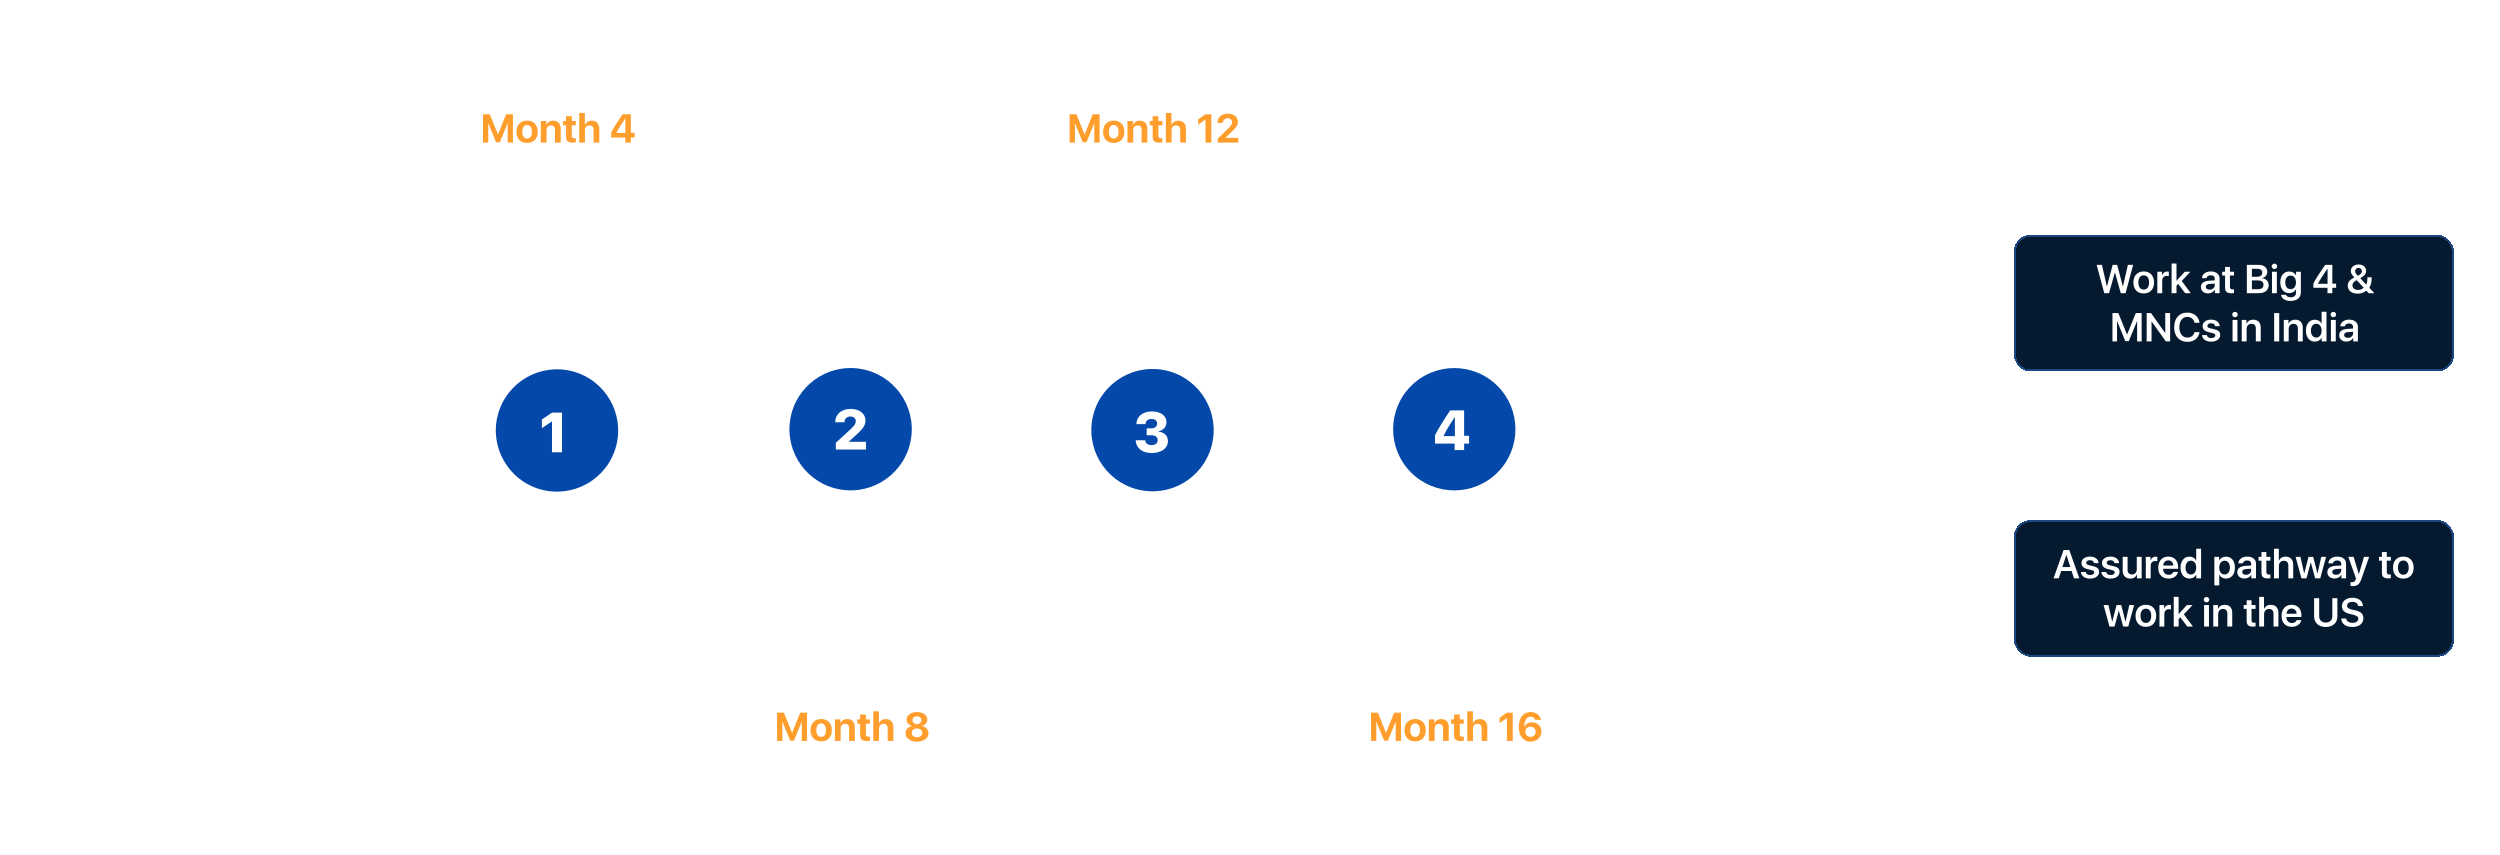 <svg width="1245" height="426" viewBox="0 0 1245 426" fill="none" xmlns="http://www.w3.org/2000/svg">
<path d="M126 214L769 214" stroke="white" stroke-width="1.4" stroke-miterlimit="10"/>
<path d="M956 214H923" stroke="white" stroke-width="1.4" stroke-miterlimit="10"/>
<path d="M989 143H956" stroke="white" stroke-width="1.4" stroke-miterlimit="10"/>
<path d="M989 285H956" stroke="white" stroke-width="1.4" stroke-miterlimit="10"/>
<path d="M956 285.5L956 143" stroke="white" stroke-width="1.4" stroke-miterlimit="10"/>
<path d="M11.398 207.658V210H1.364V194.499H11.398V196.841H4.136V201.03H11V203.232H4.136V207.658H11.398ZM23.837 198.259L19.69 210H16.758L12.59 198.259H15.437L18.219 207.486H18.273L21.044 198.259H23.837ZM29.122 208.077C30.744 208.077 31.98 207.067 31.98 205.639V204.747L29.294 204.919C27.833 205.016 27.06 205.574 27.06 206.53C27.06 207.476 27.876 208.077 29.122 208.077ZM28.338 210.129C26.028 210.129 24.374 208.722 24.374 206.638C24.374 204.543 25.975 203.351 28.929 203.168L31.98 202.985V202.126C31.98 200.88 31.142 200.203 29.702 200.203C28.488 200.203 27.618 200.837 27.436 201.782H24.965C25.029 199.634 27.027 198.098 29.788 198.098C32.721 198.098 34.622 199.623 34.622 201.954V210H32.055V208.109H31.99C31.346 209.366 29.895 210.129 28.338 210.129ZM36.953 210V193.779H39.628V210H36.953ZM52.336 198.259V210H49.769V207.948H49.704C49.06 209.377 47.889 210.15 46.105 210.15C43.549 210.15 41.948 208.496 41.948 205.789V198.259H44.623V205.252C44.623 206.96 45.45 207.884 47.029 207.884C48.662 207.884 49.661 206.734 49.661 204.994V198.259H52.336ZM58.856 208.077C60.478 208.077 61.714 207.067 61.714 205.639V204.747L59.028 204.919C57.567 205.016 56.794 205.574 56.794 206.53C56.794 207.476 57.61 208.077 58.856 208.077ZM58.072 210.129C55.763 210.129 54.108 208.722 54.108 206.638C54.108 204.543 55.709 203.351 58.663 203.168L61.714 202.985V202.126C61.714 200.88 60.876 200.203 59.437 200.203C58.223 200.203 57.352 200.837 57.17 201.782H54.699C54.764 199.634 56.762 198.098 59.523 198.098C62.455 198.098 64.356 199.623 64.356 201.954V210H61.789V208.109H61.725C61.08 209.366 59.63 210.129 58.072 210.129ZM67.353 195.638H70.028V198.259H72.252V200.332H70.028V206.52C70.028 207.486 70.48 207.948 71.446 207.948C71.704 207.948 72.069 207.916 72.241 207.895V209.946C71.951 210.011 71.403 210.054 70.834 210.054C68.342 210.054 67.353 209.151 67.353 206.885V200.332H65.753V198.259H67.353V195.638ZM74.218 210V198.259H76.893V210H74.218ZM75.55 196.766C74.723 196.766 74.046 196.121 74.046 195.294C74.046 194.456 74.723 193.822 75.55 193.822C76.388 193.822 77.054 194.456 77.054 195.294C77.054 196.121 76.388 196.766 75.55 196.766ZM84.412 210.172C80.953 210.172 78.762 207.873 78.762 204.124C78.762 200.418 80.975 198.098 84.412 198.098C87.871 198.098 90.073 200.407 90.073 204.124C90.073 207.873 87.893 210.172 84.412 210.172ZM84.412 208.034C86.26 208.034 87.356 206.595 87.356 204.135C87.356 201.675 86.249 200.235 84.412 200.235C82.586 200.235 81.48 201.686 81.48 204.135C81.48 206.595 82.586 208.034 84.412 208.034ZM91.867 210V198.259H94.435V200.3H94.488C95.186 198.871 96.368 198.119 98.173 198.119C100.772 198.119 102.255 199.763 102.255 202.48V210H99.58V203.007C99.58 201.331 98.785 200.386 97.174 200.386C95.53 200.386 94.542 201.546 94.542 203.265V210H91.867ZM12.257 236L10.968 234.614C9.754 235.667 7.981 236.269 6.112 236.269C2.911 236.269 0.784 234.528 0.784 231.918C0.784 230.135 1.708 228.813 3.717 227.729C3.932 227.621 4.318 227.406 4.372 227.385C2.976 225.924 2.449 224.946 2.449 223.818C2.449 221.788 4.243 220.273 6.671 220.273C9.109 220.273 10.839 221.734 10.839 223.786C10.839 225.376 9.861 226.601 7.638 227.793L10.903 231.327C11.333 230.554 11.526 229.501 11.526 227.965V227.277H13.847V228.083C13.847 230.146 13.385 231.811 12.547 233.024L15.372 236H12.257ZM5.21 229.093C3.878 229.92 3.341 230.672 3.341 231.714C3.341 233.218 4.565 234.238 6.381 234.238C7.595 234.238 8.83 233.766 9.507 233.024L5.661 228.846C5.532 228.899 5.296 229.028 5.21 229.093ZM6.338 226.472C7.906 225.666 8.529 224.946 8.529 223.947C8.529 222.895 7.777 222.153 6.682 222.153C5.597 222.153 4.823 222.916 4.823 223.958C4.823 224.721 5.231 225.387 6.338 226.472ZM24.148 236H21.474V220.499H23.88L31.571 231.359H31.668V220.499H34.332V236H31.947L24.245 225.129H24.148V236ZM43.699 236H40.928V222.841H36.223V220.499H48.404V222.841H43.699V236ZM49.65 231.639H52.336C52.508 233.067 53.937 234.002 55.827 234.002C57.696 234.002 58.996 233.078 58.996 231.789C58.996 230.672 58.201 230.027 56.246 229.565L54.237 229.093C51.38 228.438 50.026 227.062 50.026 224.85C50.026 222.1 52.422 220.241 55.795 220.241C59.211 220.241 61.467 222.089 61.531 224.817H58.889C58.76 223.367 57.546 222.497 55.773 222.497C54.023 222.497 52.841 223.356 52.841 224.646C52.841 225.677 53.625 226.278 55.526 226.729L57.31 227.138C60.457 227.857 61.789 229.157 61.789 231.467C61.789 234.41 59.426 236.258 55.677 236.258C52.11 236.258 49.769 234.496 49.65 231.639Z" fill="white"/>
<path d="M277.234 214L277.234 87.57" stroke="white" stroke-miterlimit="10"/>
<path d="M279.714 87.344C279.714 88.698 278.585 89.826 277.232 89.826C275.878 89.826 274.75 88.698 274.75 87.344C274.75 85.99 275.878 84.862 277.232 84.862C278.585 84.862 279.714 85.99 279.714 87.344Z" fill="white"/>
<path d="M306.771 222.364C311.182 206.131 301.597 189.396 285.364 184.986C269.131 180.575 252.396 190.159 247.986 206.393C243.575 222.626 253.16 239.361 269.393 243.771C285.626 248.181 302.361 238.597 306.771 222.364Z" fill="#0448AA"/>
<path d="M274.893 225.215V209.889H274.797L269.861 213.225V208.904L274.879 205.486H279.883V225.215H274.893Z" fill="white"/>
<path d="M228.512 23H225.488V6.09H236.27V8.645H228.512V13.637H235.602V16.098H228.512V23ZM248.352 23L246.91 18.629H240.688L239.246 23H236.129L242.129 6.09H245.539L251.539 23H248.352ZM243.758 9.078L241.391 16.297H246.195L243.84 9.078H243.758ZM256.379 8.539V14.316H259.871C261.793 14.316 262.895 13.25 262.895 11.422C262.895 9.641 261.723 8.539 259.801 8.539H256.379ZM256.379 16.637V23H253.355V6.09H260.152C263.809 6.09 266 8.117 266 11.352C266 13.59 264.828 15.453 262.812 16.18L266.504 23H263.047L259.73 16.637H256.379ZM284.762 20.445V23H273.816V6.09H284.762V8.645H276.84V13.215H284.328V15.617H276.84V20.445H284.762ZM292.098 18.371H292.027L289.344 23H286.215L290.387 16.613L286.262 10.191H289.543L292.18 14.727H292.238L294.84 10.191H298.039L293.902 16.531L297.992 23H294.793L292.098 18.371ZM304.027 20.902C305.797 20.902 307.145 19.801 307.145 18.242V17.27L304.215 17.457C302.621 17.562 301.777 18.172 301.777 19.215C301.777 20.246 302.668 20.902 304.027 20.902ZM303.172 23.141C300.652 23.141 298.848 21.605 298.848 19.332C298.848 17.047 300.594 15.746 303.816 15.547L307.145 15.348V14.41C307.145 13.051 306.23 12.312 304.66 12.312C303.336 12.312 302.387 13.004 302.188 14.035H299.492C299.562 11.691 301.742 10.016 304.754 10.016C307.953 10.016 310.027 11.68 310.027 14.223V23H307.227V20.938H307.156C306.453 22.309 304.871 23.141 303.172 23.141ZM312.477 23V10.191H315.277V12.441H315.336C315.898 10.953 317.293 10.039 318.98 10.039C320.785 10.039 322.086 10.953 322.566 12.582H322.625C323.246 11.012 324.781 10.039 326.621 10.039C329.141 10.039 330.805 11.727 330.805 14.281V23H327.887V14.996C327.887 13.402 327.043 12.5 325.543 12.5C324.078 12.5 323.059 13.59 323.059 15.148V23H320.223V14.832C320.223 13.391 319.332 12.5 317.914 12.5C316.438 12.5 315.395 13.637 315.395 15.219V23H312.477Z" fill="white"/>
<path d="M157.555 48.164H155.75C154.734 46.883 153.641 44.633 153.641 41.32C153.641 37.992 154.656 36.219 155.828 34.734H157.578C156.773 35.664 155.641 38.047 155.641 41.305C155.641 44.531 156.648 46.586 157.555 48.164ZM160.836 46H158.82V34.727H166.008V36.43H160.836V39.758H165.562V41.398H160.836V46ZM167.367 46V37.461H169.312V46H167.367ZM168.336 36.375C167.734 36.375 167.242 35.906 167.242 35.305C167.242 34.695 167.734 34.234 168.336 34.234C168.945 34.234 169.43 34.695 169.43 35.305C169.43 35.906 168.945 36.375 168.336 36.375ZM171.031 46V37.461H172.898V38.945H172.938C173.445 37.906 174.305 37.359 175.617 37.359C177.508 37.359 178.586 38.555 178.586 40.531V46H176.641V40.914C176.641 39.695 176.062 39.008 174.891 39.008C173.695 39.008 172.977 39.852 172.977 41.102V46H171.031ZM183.289 44.602C184.469 44.602 185.367 43.867 185.367 42.828V42.18L183.414 42.305C182.352 42.375 181.789 42.781 181.789 43.477C181.789 44.164 182.383 44.602 183.289 44.602ZM182.719 46.094C181.039 46.094 179.836 45.07 179.836 43.555C179.836 42.031 181 41.164 183.148 41.031L185.367 40.898V40.273C185.367 39.367 184.758 38.875 183.711 38.875C182.828 38.875 182.195 39.336 182.062 40.023H180.266C180.312 38.461 181.766 37.344 183.773 37.344C185.906 37.344 187.289 38.453 187.289 40.148V46H185.422V44.625H185.375C184.906 45.539 183.852 46.094 182.719 46.094ZM188.922 46V37.461H190.789V38.945H190.828C191.336 37.906 192.195 37.359 193.508 37.359C195.398 37.359 196.477 38.555 196.477 40.531V46H194.531V40.914C194.531 39.695 193.953 39.008 192.781 39.008C191.586 39.008 190.867 39.852 190.867 41.102V46H188.922ZM205.57 40.484H203.734C203.594 39.586 202.922 38.93 201.828 38.93C200.547 38.93 199.711 40.008 199.711 41.727C199.711 43.5 200.555 44.539 201.836 44.539C202.875 44.539 203.562 44 203.742 43.031H205.578C205.414 44.898 203.953 46.125 201.82 46.125C199.344 46.125 197.734 44.453 197.734 41.727C197.734 39.055 199.336 37.344 201.805 37.344C204.039 37.344 205.438 38.727 205.57 40.484ZM206.836 46V37.461H208.781V46H206.836ZM207.805 36.375C207.203 36.375 206.711 35.906 206.711 35.305C206.711 34.695 207.203 34.234 207.805 34.234C208.414 34.234 208.898 34.695 208.898 35.305C208.898 35.906 208.414 36.375 207.805 36.375ZM213.586 44.602C214.766 44.602 215.664 43.867 215.664 42.828V42.18L213.711 42.305C212.648 42.375 212.086 42.781 212.086 43.477C212.086 44.164 212.68 44.602 213.586 44.602ZM213.016 46.094C211.336 46.094 210.133 45.07 210.133 43.555C210.133 42.031 211.297 41.164 213.445 41.031L215.664 40.898V40.273C215.664 39.367 215.055 38.875 214.008 38.875C213.125 38.875 212.492 39.336 212.359 40.023H210.562C210.609 38.461 212.062 37.344 214.07 37.344C216.203 37.344 217.586 38.453 217.586 40.148V46H215.719V44.625H215.672C215.203 45.539 214.148 46.094 213.016 46.094ZM219.281 46V34.203H221.227V46H219.281ZM234.062 46L233.102 43.086H228.953L227.992 46H225.914L229.914 34.727H232.188L236.188 46H234.062ZM231 36.719L229.422 41.531H232.625L231.055 36.719H231ZM244.445 40.484H242.609C242.469 39.586 241.797 38.93 240.703 38.93C239.422 38.93 238.586 40.008 238.586 41.727C238.586 43.5 239.43 44.539 240.711 44.539C241.75 44.539 242.438 44 242.617 43.031H244.453C244.289 44.898 242.828 46.125 240.695 46.125C238.219 46.125 236.609 44.453 236.609 41.727C236.609 39.055 238.211 37.344 240.68 37.344C242.914 37.344 244.312 38.727 244.445 40.484ZM253.133 40.484H251.297C251.156 39.586 250.484 38.93 249.391 38.93C248.109 38.93 247.273 40.008 247.273 41.727C247.273 43.5 248.117 44.539 249.398 44.539C250.438 44.539 251.125 44 251.305 43.031H253.141C252.977 44.898 251.516 46.125 249.383 46.125C246.906 46.125 245.297 44.453 245.297 41.727C245.297 39.055 246.898 37.344 249.367 37.344C251.602 37.344 253 38.727 253.133 40.484ZM258.094 46.125C255.578 46.125 253.984 44.453 253.984 41.727C253.984 39.031 255.594 37.344 258.094 37.344C260.609 37.344 262.211 39.023 262.211 41.727C262.211 44.453 260.625 46.125 258.094 46.125ZM258.094 44.57C259.438 44.57 260.234 43.523 260.234 41.734C260.234 39.945 259.43 38.898 258.094 38.898C256.766 38.898 255.961 39.953 255.961 41.734C255.961 43.523 256.766 44.57 258.094 44.57ZM271.031 37.461V46H269.164V44.508H269.117C268.648 45.547 267.797 46.109 266.5 46.109C264.641 46.109 263.477 44.906 263.477 42.938V37.461H265.422V42.547C265.422 43.789 266.023 44.461 267.172 44.461C268.359 44.461 269.086 43.625 269.086 42.359V37.461H271.031ZM272.688 46V37.461H274.555V38.945H274.594C275.102 37.906 275.961 37.359 277.273 37.359C279.164 37.359 280.242 38.555 280.242 40.531V46H278.297V40.914C278.297 39.695 277.719 39.008 276.547 39.008C275.352 39.008 274.633 39.852 274.633 41.102V46H272.688ZM282.406 35.555H284.352V37.461H285.969V38.969H284.352V43.469C284.352 44.172 284.68 44.508 285.383 44.508C285.57 44.508 285.836 44.484 285.961 44.469V45.961C285.75 46.008 285.352 46.039 284.938 46.039C283.125 46.039 282.406 45.383 282.406 43.734V38.969H281.242V37.461H282.406V35.555ZM287.398 46V37.461H289.344V46H287.398ZM288.367 36.375C287.766 36.375 287.273 35.906 287.273 35.305C287.273 34.695 287.766 34.234 288.367 34.234C288.977 34.234 289.461 34.695 289.461 35.305C289.461 35.906 288.977 36.375 288.367 36.375ZM291.062 46V37.461H292.93V38.945H292.969C293.477 37.906 294.336 37.359 295.648 37.359C297.539 37.359 298.617 38.555 298.617 40.531V46H296.672V40.914C296.672 39.695 296.094 39.008 294.922 39.008C293.727 39.008 293.008 39.852 293.008 41.102V46H291.062ZM303.977 44.398C305.273 44.398 306.125 43.352 306.125 41.711C306.125 40.07 305.273 38.984 303.977 38.984C302.695 38.984 301.867 40.047 301.867 41.711C301.867 43.367 302.695 44.398 303.977 44.398ZM303.977 49.094C301.844 49.094 300.336 48.133 300.188 46.641H302.133C302.297 47.258 303.062 47.641 304.039 47.641C305.305 47.641 306.125 46.992 306.125 45.938V44.484H306.078C305.625 45.398 304.625 45.969 303.398 45.969C301.289 45.969 299.875 44.312 299.875 41.703C299.875 39.055 301.266 37.367 303.438 37.367C304.656 37.367 305.633 37.953 306.125 38.898H306.164V37.461H308.07V45.789C308.07 47.828 306.484 49.094 303.977 49.094ZM321.398 46L320.461 44.992C319.578 45.758 318.289 46.195 316.93 46.195C314.602 46.195 313.055 44.93 313.055 43.031C313.055 41.734 313.727 40.773 315.188 39.984C315.344 39.906 315.625 39.75 315.664 39.734C314.648 38.672 314.266 37.961 314.266 37.141C314.266 35.664 315.57 34.562 317.336 34.562C319.109 34.562 320.367 35.625 320.367 37.117C320.367 38.273 319.656 39.164 318.039 40.031L320.414 42.602C320.727 42.039 320.867 41.273 320.867 40.156V39.656H322.555V40.242C322.555 41.742 322.219 42.953 321.609 43.836L323.664 46H321.398ZM316.273 40.977C315.305 41.578 314.914 42.125 314.914 42.883C314.914 43.977 315.805 44.719 317.125 44.719C318.008 44.719 318.906 44.375 319.398 43.836L316.602 40.797C316.508 40.836 316.336 40.93 316.273 40.977ZM317.094 39.07C318.234 38.484 318.688 37.961 318.688 37.234C318.688 36.469 318.141 35.93 317.344 35.93C316.555 35.93 315.992 36.484 315.992 37.242C315.992 37.797 316.289 38.281 317.094 39.07ZM330.117 36.359V40.211H332.445C333.727 40.211 334.461 39.5 334.461 38.281C334.461 37.094 333.68 36.359 332.398 36.359H330.117ZM330.117 41.758V46H328.102V34.727H332.633C335.07 34.727 336.531 36.078 336.531 38.234C336.531 39.727 335.75 40.969 334.406 41.453L336.867 46H334.562L332.352 41.758H330.117ZM341.609 38.859C340.469 38.859 339.641 39.688 339.555 40.906H343.602C343.562 39.672 342.766 38.859 341.609 38.859ZM343.609 43.461H345.438C345.188 45.039 343.672 46.125 341.68 46.125C339.156 46.125 337.594 44.453 337.594 41.766C337.594 39.078 339.164 37.344 341.609 37.344C344 37.344 345.516 38.977 345.516 41.562V42.203H339.539V42.32C339.539 43.695 340.414 44.609 341.719 44.609C342.656 44.609 343.383 44.164 343.609 43.461ZM351.461 37.367C353.633 37.367 355.016 39.055 355.016 41.734C355.016 44.406 353.641 46.094 351.492 46.094C350.266 46.094 349.305 45.539 348.812 44.586H348.773V48.812H346.828V37.461H348.727V38.898H348.766C349.234 37.961 350.266 37.367 351.461 37.367ZM350.891 44.477C352.18 44.477 353.023 43.406 353.023 41.734C353.023 40.07 352.18 38.984 350.891 38.984C349.617 38.984 348.766 40.094 348.766 41.734C348.766 43.383 349.617 44.477 350.891 44.477ZM360.078 46.125C357.562 46.125 355.969 44.453 355.969 41.727C355.969 39.031 357.578 37.344 360.078 37.344C362.594 37.344 364.195 39.023 364.195 41.727C364.195 44.453 362.609 46.125 360.078 46.125ZM360.078 44.57C361.422 44.57 362.219 43.523 362.219 41.734C362.219 39.945 361.414 38.898 360.078 38.898C358.75 38.898 357.945 39.953 357.945 41.734C357.945 43.523 358.75 44.57 360.078 44.57ZM365.5 46V37.461H367.367V38.945H367.406C367.68 37.945 368.445 37.367 369.453 37.367C369.711 37.367 369.93 37.398 370.078 37.445V39.211C369.914 39.148 369.609 39.102 369.273 39.102C368.133 39.102 367.445 39.844 367.445 41.047V46H365.5ZM371.672 35.555H373.617V37.461H375.234V38.969H373.617V43.469C373.617 44.172 373.945 44.508 374.648 44.508C374.836 44.508 375.102 44.484 375.227 44.469V45.961C375.016 46.008 374.617 46.039 374.203 46.039C372.391 46.039 371.672 45.383 371.672 43.734V38.969H370.508V37.461H371.672V35.555ZM376.664 46V37.461H378.609V46H376.664ZM377.633 36.375C377.031 36.375 376.539 35.906 376.539 35.305C376.539 34.695 377.031 34.234 377.633 34.234C378.242 34.234 378.727 34.695 378.727 35.305C378.727 35.906 378.242 36.375 377.633 36.375ZM380.328 46V37.461H382.195V38.945H382.234C382.742 37.906 383.602 37.359 384.914 37.359C386.805 37.359 387.883 38.555 387.883 40.531V46H385.938V40.914C385.938 39.695 385.359 39.008 384.188 39.008C382.992 39.008 382.273 39.852 382.273 41.102V46H380.328ZM393.242 44.398C394.539 44.398 395.391 43.352 395.391 41.711C395.391 40.07 394.539 38.984 393.242 38.984C391.961 38.984 391.133 40.047 391.133 41.711C391.133 43.367 391.961 44.398 393.242 44.398ZM393.242 49.094C391.109 49.094 389.602 48.133 389.453 46.641H391.398C391.562 47.258 392.328 47.641 393.305 47.641C394.57 47.641 395.391 46.992 395.391 45.938V44.484H395.344C394.891 45.398 393.891 45.969 392.664 45.969C390.555 45.969 389.141 44.312 389.141 41.703C389.141 39.055 390.531 37.367 392.703 37.367C393.922 37.367 394.898 37.953 395.391 38.898H395.43V37.461H397.336V45.789C397.336 47.828 395.75 49.094 393.242 49.094ZM398.43 48.164C399.336 46.586 400.352 44.531 400.352 41.305C400.352 38.055 399.227 35.672 398.414 34.734H400.164C401.336 36.227 402.352 38 402.352 41.32C402.352 44.633 401.258 46.891 400.234 48.164H398.43Z" fill="white"/>
<path d="M255.451 56.908V71H252.824V61.488H252.746L248.918 70.863H247.062L243.234 61.488H243.156V71H240.529V56.908H243.947L247.951 66.898H248.029L252.033 56.908H255.451ZM262.492 71.186C259.23 71.186 257.189 69.096 257.189 65.619C257.189 62.182 259.26 60.062 262.492 60.062C265.734 60.062 267.795 62.172 267.795 65.619C267.795 69.106 265.754 71.186 262.492 71.186ZM262.492 68.988C263.996 68.988 264.895 67.758 264.895 65.619C264.895 63.5 263.986 62.25 262.492 62.25C260.988 62.25 260.08 63.51 260.08 65.619C260.08 67.758 260.988 68.988 262.492 68.988ZM269.328 71V60.248H272.082V62.172H272.141C272.756 60.815 273.85 60.092 275.5 60.092C277.883 60.092 279.23 61.596 279.23 64.106V71H276.379V64.701C276.379 63.275 275.715 62.465 274.367 62.465C273 62.465 272.18 63.441 272.18 64.867V71H269.328ZM281.887 57.855H284.738V60.248H286.73V62.406H284.738V67.631C284.738 68.461 285.148 68.861 286.018 68.861C286.271 68.861 286.555 68.842 286.73 68.812V70.922C286.438 70.981 285.93 71.039 285.354 71.039C282.863 71.039 281.887 70.199 281.887 68.1V62.406H280.432V60.248H281.887V57.855ZM288.449 71V56.234H291.252V62.172H291.311C291.916 60.815 293.049 60.092 294.689 60.092C297.072 60.092 298.449 61.635 298.449 64.125V71H295.598V64.721C295.598 63.315 294.895 62.465 293.537 62.465C292.131 62.465 291.301 63.451 291.301 64.897V71H288.449ZM311.389 71V68.49H304.377V65.981C305.607 63.637 307.141 61.166 310.031 56.908H314.191V66.127H316.027V68.49H314.191V71H311.389ZM306.965 66.137V66.215H311.447V58.998H311.389C309.338 62.006 308.107 63.93 306.965 66.137Z" fill="#FF9E2C"/>
<path d="M523.523 8.539V14.316H527.016C528.938 14.316 530.039 13.25 530.039 11.422C530.039 9.641 528.867 8.539 526.945 8.539H523.523ZM523.523 16.637V23H520.5V6.09H527.297C530.953 6.09 533.145 8.117 533.145 11.352C533.145 13.59 531.973 15.453 529.957 16.18L533.648 23H530.191L526.875 16.637H523.523ZM546.539 20.445V23H535.594V6.09H546.539V8.645H538.617V13.215H546.105V15.617H538.617V20.445H546.539ZM563.965 15.945C563.965 20.527 561.223 23.281 556.594 23.281C551.66 23.281 548.59 19.93 548.59 14.48C548.59 9.113 551.648 5.809 556.535 5.809C560.379 5.809 563.285 8.082 563.836 11.469H560.766C560.191 9.523 558.621 8.375 556.547 8.375C553.5 8.375 551.684 10.637 551.684 14.445C551.684 18.336 553.582 20.715 556.629 20.715C559.184 20.715 560.953 19.098 561 16.73L561.012 16.449H556.934V14.141H563.965V15.945ZM582.75 20.445V23H571.805V6.09H582.75V8.645H574.828V13.215H582.316V15.617H574.828V20.445H582.75ZM590.086 18.371H590.016L587.332 23H584.203L588.375 16.613L584.25 10.191H587.531L590.168 14.727H590.227L592.828 10.191H596.027L591.891 16.531L595.98 23H592.781L590.086 18.371ZM602.016 20.902C603.785 20.902 605.133 19.801 605.133 18.242V17.27L602.203 17.457C600.609 17.562 599.766 18.172 599.766 19.215C599.766 20.246 600.656 20.902 602.016 20.902ZM601.16 23.141C598.641 23.141 596.836 21.605 596.836 19.332C596.836 17.047 598.582 15.746 601.805 15.547L605.133 15.348V14.41C605.133 13.051 604.219 12.312 602.648 12.312C601.324 12.312 600.375 13.004 600.176 14.035H597.48C597.551 11.691 599.73 10.016 602.742 10.016C605.941 10.016 608.016 11.68 608.016 14.223V23H605.215V20.938H605.145C604.441 22.309 602.859 23.141 601.16 23.141ZM610.465 23V10.191H613.266V12.441H613.324C613.887 10.953 615.281 10.039 616.969 10.039C618.773 10.039 620.074 10.953 620.555 12.582H620.613C621.234 11.012 622.77 10.039 624.609 10.039C627.129 10.039 628.793 11.727 628.793 14.281V23H625.875V14.996C625.875 13.402 625.031 12.5 623.531 12.5C622.066 12.5 621.047 13.59 621.047 15.148V23H618.211V14.832C618.211 13.391 617.32 12.5 615.902 12.5C614.426 12.5 613.383 13.637 613.383 15.219V23H610.465Z" fill="white"/>
<path d="M535.445 48.164H533.641C532.625 46.883 531.531 44.633 531.531 41.32C531.531 37.992 532.547 36.219 533.719 34.734H535.469C534.664 35.664 533.531 38.047 533.531 41.305C533.531 44.531 534.539 46.586 535.445 48.164ZM538.727 36.359V40.211H541.055C542.336 40.211 543.07 39.5 543.07 38.281C543.07 37.094 542.289 36.359 541.008 36.359H538.727ZM538.727 41.758V46H536.711V34.727H541.242C543.68 34.727 545.141 36.078 545.141 38.234C545.141 39.727 544.359 40.969 543.016 41.453L545.477 46H543.172L540.961 41.758H538.727ZM550.219 38.859C549.078 38.859 548.25 39.688 548.164 40.906H552.211C552.172 39.672 551.375 38.859 550.219 38.859ZM552.219 43.461H554.047C553.797 45.039 552.281 46.125 550.289 46.125C547.766 46.125 546.203 44.453 546.203 41.766C546.203 39.078 547.773 37.344 550.219 37.344C552.609 37.344 554.125 38.977 554.125 41.562V42.203H548.148V42.32C548.148 43.695 549.023 44.609 550.328 44.609C551.266 44.609 551.992 44.164 552.219 43.461ZM559.18 44.398C560.477 44.398 561.328 43.352 561.328 41.711C561.328 40.07 560.477 38.984 559.18 38.984C557.898 38.984 557.07 40.047 557.07 41.711C557.07 43.367 557.898 44.398 559.18 44.398ZM559.18 49.094C557.047 49.094 555.539 48.133 555.391 46.641H557.336C557.5 47.258 558.266 47.641 559.242 47.641C560.508 47.641 561.328 46.992 561.328 45.938V44.484H561.281C560.828 45.398 559.828 45.969 558.602 45.969C556.492 45.969 555.078 44.312 555.078 41.703C555.078 39.055 556.469 37.367 558.641 37.367C559.859 37.367 560.836 37.953 561.328 38.898H561.367V37.461H563.273V45.789C563.273 47.828 561.688 49.094 559.18 49.094ZM572.453 37.461V46H570.586V44.508H570.539C570.07 45.547 569.219 46.109 567.922 46.109C566.062 46.109 564.898 44.906 564.898 42.938V37.461H566.844V42.547C566.844 43.789 567.445 44.461 568.594 44.461C569.781 44.461 570.508 43.625 570.508 42.359V37.461H572.453ZM574.172 46V34.203H576.117V46H574.172ZM580.93 44.602C582.109 44.602 583.008 43.867 583.008 42.828V42.18L581.055 42.305C579.992 42.375 579.43 42.781 579.43 43.477C579.43 44.164 580.023 44.602 580.93 44.602ZM580.359 46.094C578.68 46.094 577.477 45.07 577.477 43.555C577.477 42.031 578.641 41.164 580.789 41.031L583.008 40.898V40.273C583.008 39.367 582.398 38.875 581.352 38.875C580.469 38.875 579.836 39.336 579.703 40.023H577.906C577.953 38.461 579.406 37.344 581.414 37.344C583.547 37.344 584.93 38.453 584.93 40.148V46H583.062V44.625H583.016C582.547 45.539 581.492 46.094 580.359 46.094ZM587.109 35.555H589.055V37.461H590.672V38.969H589.055V43.469C589.055 44.172 589.383 44.508 590.086 44.508C590.273 44.508 590.539 44.484 590.664 44.469V45.961C590.453 46.008 590.055 46.039 589.641 46.039C587.828 46.039 587.109 45.383 587.109 43.734V38.969H585.945V37.461H587.109V35.555ZM592.102 46V37.461H594.047V46H592.102ZM593.07 36.375C592.469 36.375 591.977 35.906 591.977 35.305C591.977 34.695 592.469 34.234 593.07 34.234C593.68 34.234 594.164 34.695 594.164 35.305C594.164 35.906 593.68 36.375 593.07 36.375ZM599.516 46.125C597 46.125 595.406 44.453 595.406 41.727C595.406 39.031 597.016 37.344 599.516 37.344C602.031 37.344 603.633 39.023 603.633 41.727C603.633 44.453 602.047 46.125 599.516 46.125ZM599.516 44.57C600.859 44.57 601.656 43.523 601.656 41.734C601.656 39.945 600.852 38.898 599.516 38.898C598.188 38.898 597.383 39.953 597.383 41.734C597.383 43.523 598.188 44.57 599.516 44.57ZM604.938 46V37.461H606.805V38.945H606.844C607.352 37.906 608.211 37.359 609.523 37.359C611.414 37.359 612.492 38.555 612.492 40.531V46H610.547V40.914C610.547 39.695 609.969 39.008 608.797 39.008C607.602 39.008 606.883 39.852 606.883 41.102V46H604.938ZM613.539 48.164C614.445 46.586 615.461 44.531 615.461 41.305C615.461 38.055 614.336 35.672 613.523 34.734H615.273C616.445 36.227 617.461 38 617.461 41.32C617.461 44.633 616.367 46.891 615.344 48.164H613.539Z" fill="white"/>
<path d="M547.596 56.908V71H544.969V61.488H544.891L541.062 70.863H539.207L535.379 61.488H535.301V71H532.674V56.908H536.092L540.096 66.898H540.174L544.178 56.908H547.596ZM554.637 71.186C551.375 71.186 549.334 69.096 549.334 65.619C549.334 62.182 551.404 60.062 554.637 60.062C557.879 60.062 559.939 62.172 559.939 65.619C559.939 69.106 557.898 71.186 554.637 71.186ZM554.637 68.988C556.141 68.988 557.039 67.758 557.039 65.619C557.039 63.5 556.131 62.25 554.637 62.25C553.133 62.25 552.225 63.51 552.225 65.619C552.225 67.758 553.133 68.988 554.637 68.988ZM561.473 71V60.248H564.227V62.172H564.285C564.9 60.815 565.994 60.092 567.645 60.092C570.027 60.092 571.375 61.596 571.375 64.106V71H568.523V64.701C568.523 63.275 567.859 62.465 566.512 62.465C565.145 62.465 564.324 63.441 564.324 64.867V71H561.473ZM574.031 57.855H576.883V60.248H578.875V62.406H576.883V67.631C576.883 68.461 577.293 68.861 578.162 68.861C578.416 68.861 578.699 68.842 578.875 68.812V70.922C578.582 70.981 578.074 71.039 577.498 71.039C575.008 71.039 574.031 70.199 574.031 68.1V62.406H572.576V60.248H574.031V57.855ZM580.594 71V56.234H583.396V62.172H583.455C584.061 60.815 585.193 60.092 586.834 60.092C589.217 60.092 590.594 61.635 590.594 64.125V71H587.742V64.721C587.742 63.315 587.039 62.465 585.682 62.465C584.275 62.465 583.445 63.451 583.445 64.897V71H580.594ZM600.34 71V59.613H600.281L596.688 62.094V59.438L600.33 56.908H603.26V71H600.34ZM606.258 61.147C606.258 58.48 608.387 56.596 611.463 56.596C614.432 56.596 616.473 58.315 616.473 60.668C616.473 62.426 615.301 63.744 613.748 65.287L610.311 68.598V68.656H616.668V71H606.424V69.018L611.736 63.9C613.162 62.475 613.602 61.762 613.602 60.785C613.602 59.73 612.674 58.891 611.365 58.891C609.998 58.891 608.992 59.848 608.992 61.147V61.195H606.258V61.147Z" fill="#FF9E2C"/>
<path d="M401.912 354.908V369H399.285V359.488H399.207L395.379 368.863H393.523L389.695 359.488H389.617V369H386.99V354.908H390.408L394.412 364.898H394.49L398.494 354.908H401.912ZM408.953 369.186C405.691 369.186 403.65 367.096 403.65 363.619C403.65 360.182 405.721 358.062 408.953 358.062C412.195 358.062 414.256 360.172 414.256 363.619C414.256 367.105 412.215 369.186 408.953 369.186ZM408.953 366.988C410.457 366.988 411.355 365.758 411.355 363.619C411.355 361.5 410.447 360.25 408.953 360.25C407.449 360.25 406.541 361.51 406.541 363.619C406.541 365.758 407.449 366.988 408.953 366.988ZM415.789 369V358.248H418.543V360.172H418.602C419.217 358.814 420.311 358.092 421.961 358.092C424.344 358.092 425.691 359.596 425.691 362.105V369H422.84V362.701C422.84 361.275 422.176 360.465 420.828 360.465C419.461 360.465 418.641 361.441 418.641 362.867V369H415.789ZM428.348 355.855H431.199V358.248H433.191V360.406H431.199V365.631C431.199 366.461 431.609 366.861 432.479 366.861C432.732 366.861 433.016 366.842 433.191 366.812V368.922C432.898 368.98 432.391 369.039 431.814 369.039C429.324 369.039 428.348 368.199 428.348 366.1V360.406H426.893V358.248H428.348V355.855ZM434.91 369V354.234H437.713V360.172H437.771C438.377 358.814 439.51 358.092 441.15 358.092C443.533 358.092 444.91 359.635 444.91 362.125V369H442.059V362.721C442.059 361.314 441.355 360.465 439.998 360.465C438.592 360.465 437.762 361.451 437.762 362.896V369H434.91ZM456.658 369.312C453.24 369.312 450.945 367.623 450.945 365.182C450.945 363.326 452.293 361.891 454.256 361.568V361.51C452.615 361.129 451.512 359.869 451.512 358.316C451.512 356.168 453.641 354.596 456.658 354.596C459.686 354.596 461.795 356.158 461.795 358.326C461.795 359.859 460.701 361.119 459.061 361.51V361.568C461.033 361.9 462.371 363.336 462.371 365.191C462.371 367.633 460.047 369.312 456.658 369.312ZM456.658 367.164C458.211 367.164 459.285 366.236 459.285 364.967C459.285 363.697 458.211 362.77 456.658 362.77C455.105 362.77 454.021 363.697 454.021 364.967C454.021 366.236 455.105 367.164 456.658 367.164ZM456.658 360.621C457.957 360.621 458.885 359.801 458.885 358.678C458.885 357.545 457.957 356.725 456.658 356.725C455.35 356.725 454.432 357.555 454.432 358.678C454.432 359.801 455.35 360.621 456.658 360.621Z" fill="#FF9E2C"/>
<path d="M379.816 399L378.375 394.629H372.152L370.711 399H367.594L373.594 382.09H377.004L383.004 399H379.816ZM375.223 385.078L372.855 392.297H377.66L375.305 385.078H375.223ZM387.609 382.09V392.766C387.609 395.074 389.027 396.645 391.535 396.645C394.043 396.645 395.473 395.074 395.473 392.766V382.09H398.484V393.035C398.484 396.727 395.824 399.281 391.535 399.281C387.258 399.281 384.586 396.727 384.586 393.035V382.09H387.609ZM401.484 382.09H407.742C412.793 382.09 415.781 385.148 415.781 390.504C415.781 395.859 412.805 399 407.742 399H401.484V382.09ZM404.508 384.645V396.445H407.426C410.824 396.445 412.699 394.371 412.699 390.516C412.699 386.73 410.801 384.645 407.426 384.645H404.508ZM434.484 396.445V399H423.539V382.09H434.484V384.645H426.562V389.215H434.051V391.617H426.562V396.445H434.484ZM441.82 394.371H441.75L439.066 399H435.938L440.109 392.613L435.984 386.191H439.266L441.902 390.727H441.961L444.562 386.191H447.762L443.625 392.531L447.715 399H444.516L441.82 394.371ZM453.75 396.902C455.52 396.902 456.867 395.801 456.867 394.242V393.27L453.938 393.457C452.344 393.562 451.5 394.172 451.5 395.215C451.5 396.246 452.391 396.902 453.75 396.902ZM452.895 399.141C450.375 399.141 448.57 397.605 448.57 395.332C448.57 393.047 450.316 391.746 453.539 391.547L456.867 391.348V390.41C456.867 389.051 455.953 388.312 454.383 388.312C453.059 388.312 452.109 389.004 451.91 390.035H449.215C449.285 387.691 451.465 386.016 454.477 386.016C457.676 386.016 459.75 387.68 459.75 390.223V399H456.949V396.938H456.879C456.176 398.309 454.594 399.141 452.895 399.141ZM462.199 399V386.191H465V388.441H465.059C465.621 386.953 467.016 386.039 468.703 386.039C470.508 386.039 471.809 386.953 472.289 388.582H472.348C472.969 387.012 474.504 386.039 476.344 386.039C478.863 386.039 480.527 387.727 480.527 390.281V399H477.609V390.996C477.609 389.402 476.766 388.5 475.266 388.5C473.801 388.5 472.781 389.59 472.781 391.148V399H469.945V390.832C469.945 389.391 469.055 388.5 467.637 388.5C466.16 388.5 465.117 389.637 465.117 391.219V399H462.199Z" fill="white"/>
<path d="M393.852 424.164H392.047C391.031 422.883 389.938 420.633 389.938 417.32C389.938 413.992 390.953 412.219 392.125 410.734H393.875C393.07 411.664 391.938 414.047 391.938 417.305C391.938 420.531 392.945 422.586 393.852 424.164ZM402.484 422L401.523 419.086H397.375L396.414 422H394.336L398.336 410.727H400.609L404.609 422H402.484ZM399.422 412.719L397.844 417.531H401.047L399.477 412.719H399.422ZM412.906 413.461V422H411.039V420.508H410.992C410.523 421.547 409.672 422.109 408.375 422.109C406.516 422.109 405.352 420.906 405.352 418.938V413.461H407.297V418.547C407.297 419.789 407.898 420.461 409.047 420.461C410.234 420.461 410.961 419.625 410.961 418.359V413.461H412.906ZM417.758 422.094C415.625 422.094 414.203 420.383 414.203 417.727C414.203 415.078 415.633 413.367 417.75 413.367C418.984 413.367 419.945 413.953 420.406 414.898H420.453V410.203H422.398V422H420.492V420.547H420.453C419.992 421.5 419.008 422.094 417.758 422.094ZM418.328 414.984C417.039 414.984 416.195 416.062 416.195 417.734C416.195 419.414 417.039 420.477 418.328 420.477C419.617 420.477 420.461 419.391 420.461 417.734C420.461 416.086 419.609 414.984 418.328 414.984ZM424.164 422V413.461H426.109V422H424.164ZM425.133 412.375C424.531 412.375 424.039 411.906 424.039 411.305C424.039 410.695 424.531 410.234 425.133 410.234C425.742 410.234 426.227 410.695 426.227 411.305C426.227 411.906 425.742 412.375 425.133 412.375ZM428.375 411.555H430.32V413.461H431.938V414.969H430.32V419.469C430.32 420.172 430.648 420.508 431.352 420.508C431.539 420.508 431.805 420.484 431.93 420.469V421.961C431.719 422.008 431.32 422.039 430.906 422.039C429.094 422.039 428.375 421.383 428.375 419.734V414.969H427.211V413.461H428.375V411.555ZM433.367 422V413.461H435.312V422H433.367ZM434.336 412.375C433.734 412.375 433.242 411.906 433.242 411.305C433.242 410.695 433.734 410.234 434.336 410.234C434.945 410.234 435.43 410.695 435.43 411.305C435.43 411.906 434.945 412.375 434.336 412.375ZM437.031 422V413.461H438.898V414.945H438.938C439.445 413.906 440.305 413.359 441.617 413.359C443.508 413.359 444.586 414.555 444.586 416.531V422H442.641V416.914C442.641 415.695 442.062 415.008 440.891 415.008C439.695 415.008 438.977 415.852 438.977 417.102V422H437.031ZM449.945 420.398C451.242 420.398 452.094 419.352 452.094 417.711C452.094 416.07 451.242 414.984 449.945 414.984C448.664 414.984 447.836 416.047 447.836 417.711C447.836 419.367 448.664 420.398 449.945 420.398ZM449.945 425.094C447.812 425.094 446.305 424.133 446.156 422.641H448.102C448.266 423.258 449.031 423.641 450.008 423.641C451.273 423.641 452.094 422.992 452.094 421.938V420.484H452.047C451.594 421.398 450.594 421.969 449.367 421.969C447.258 421.969 445.844 420.312 445.844 417.703C445.844 415.055 447.234 413.367 449.406 413.367C450.625 413.367 451.602 413.953 452.094 414.898H452.133V413.461H454.039V421.789C454.039 423.828 452.453 425.094 449.945 425.094ZM455.133 424.164C456.039 422.586 457.055 420.531 457.055 417.305C457.055 414.055 455.93 411.672 455.117 410.734H456.867C458.039 412.227 459.055 414 459.055 417.32C459.055 420.633 457.961 422.891 456.938 424.164H455.133Z" fill="white"/>
<path d="M697.695 354.908V369H695.068V359.488H694.99L691.162 368.863H689.307L685.479 359.488H685.4V369H682.773V354.908H686.191L690.195 364.898H690.273L694.277 354.908H697.695ZM704.736 369.186C701.475 369.186 699.434 367.096 699.434 363.619C699.434 360.182 701.504 358.062 704.736 358.062C707.979 358.062 710.039 360.172 710.039 363.619C710.039 367.105 707.998 369.186 704.736 369.186ZM704.736 366.988C706.24 366.988 707.139 365.758 707.139 363.619C707.139 361.5 706.23 360.25 704.736 360.25C703.232 360.25 702.324 361.51 702.324 363.619C702.324 365.758 703.232 366.988 704.736 366.988ZM711.572 369V358.248H714.326V360.172H714.385C715 358.814 716.094 358.092 717.744 358.092C720.127 358.092 721.475 359.596 721.475 362.105V369H718.623V362.701C718.623 361.275 717.959 360.465 716.611 360.465C715.244 360.465 714.424 361.441 714.424 362.867V369H711.572ZM724.131 355.855H726.982V358.248H728.975V360.406H726.982V365.631C726.982 366.461 727.393 366.861 728.262 366.861C728.516 366.861 728.799 366.842 728.975 366.812V368.922C728.682 368.98 728.174 369.039 727.598 369.039C725.107 369.039 724.131 368.199 724.131 366.1V360.406H722.676V358.248H724.131V355.855ZM730.693 369V354.234H733.496V360.172H733.555C734.16 358.814 735.293 358.092 736.934 358.092C739.316 358.092 740.693 359.635 740.693 362.125V369H737.842V362.721C737.842 361.314 737.139 360.465 735.781 360.465C734.375 360.465 733.545 361.451 733.545 362.896V369H730.693ZM750.439 369V357.613H750.381L746.787 360.094V357.438L750.43 354.908H753.359V369H750.439ZM762.207 369.322C760.186 369.322 758.516 368.404 757.529 366.725C756.748 365.533 756.348 363.941 756.348 362.066C756.348 357.398 758.613 354.586 762.256 354.586C764.941 354.586 767.041 356.178 767.432 358.482H764.531C764.248 357.545 763.34 356.92 762.236 356.92C760.273 356.92 759.082 358.805 759.15 361.988H759.209C759.775 360.611 761.162 359.693 762.959 359.693C765.635 359.693 767.617 361.666 767.617 364.342C767.617 367.242 765.361 369.322 762.207 369.322ZM762.178 366.969C763.613 366.969 764.746 365.846 764.746 364.43C764.746 362.975 763.662 361.91 762.188 361.91C760.723 361.91 759.609 362.975 759.609 364.4C759.609 365.836 760.732 366.969 762.178 366.969Z" fill="#FF9E2C"/>
<path d="M678.031 399H670.801V382.09H677.961C681.031 382.09 683.012 383.742 683.012 386.309C683.012 388.125 681.664 389.707 679.93 389.988V390.082C682.227 390.305 683.844 391.957 683.844 394.195C683.844 397.172 681.641 399 678.031 399ZM673.824 384.445V389.215H676.73C678.84 389.215 680.023 388.324 680.023 386.754C680.023 385.277 679.004 384.445 677.211 384.445H673.824ZM673.824 396.645H677.34C679.566 396.645 680.75 395.719 680.75 393.984C680.75 392.262 679.531 391.359 677.223 391.359H673.824V396.645ZM697.039 399L695.598 394.629H689.375L687.934 399H684.816L690.816 382.09H694.227L700.227 399H697.039ZM692.445 385.078L690.078 392.297H694.883L692.527 385.078H692.445ZM705.066 384.539V390.316H708.559C710.48 390.316 711.582 389.25 711.582 387.422C711.582 385.641 710.41 384.539 708.488 384.539H705.066ZM705.066 392.637V399H702.043V382.09H708.84C712.496 382.09 714.688 384.117 714.688 387.352C714.688 389.59 713.516 391.453 711.5 392.18L715.191 399H711.734L708.418 392.637H705.066ZM733.449 396.445V399H722.504V382.09H733.449V384.645H725.527V389.215H733.016V391.617H725.527V396.445H733.449ZM740.785 394.371H740.715L738.031 399H734.902L739.074 392.613L734.949 386.191H738.23L740.867 390.727H740.926L743.527 386.191H746.727L742.59 392.531L746.68 399H743.48L740.785 394.371ZM752.715 396.902C754.484 396.902 755.832 395.801 755.832 394.242V393.27L752.902 393.457C751.309 393.562 750.465 394.172 750.465 395.215C750.465 396.246 751.355 396.902 752.715 396.902ZM751.859 399.141C749.34 399.141 747.535 397.605 747.535 395.332C747.535 393.047 749.281 391.746 752.504 391.547L755.832 391.348V390.41C755.832 389.051 754.918 388.312 753.348 388.312C752.023 388.312 751.074 389.004 750.875 390.035H748.18C748.25 387.691 750.43 386.016 753.441 386.016C756.641 386.016 758.715 387.68 758.715 390.223V399H755.914V396.938H755.844C755.141 398.309 753.559 399.141 751.859 399.141ZM761.164 399V386.191H763.965V388.441H764.023C764.586 386.953 765.98 386.039 767.668 386.039C769.473 386.039 770.773 386.953 771.254 388.582H771.312C771.934 387.012 773.469 386.039 775.309 386.039C777.828 386.039 779.492 387.727 779.492 390.281V399H776.574V390.996C776.574 389.402 775.73 388.5 774.23 388.5C772.766 388.5 771.746 389.59 771.746 391.148V399H768.91V390.832C768.91 389.391 768.02 388.5 766.602 388.5C765.125 388.5 764.082 389.637 764.082 391.219V399H761.164Z" fill="white"/>
<path d="M615.094 424.164H613.289C612.273 422.883 611.18 420.633 611.18 417.32C611.18 413.992 612.195 412.219 613.367 410.734H615.117C614.312 411.664 613.18 414.047 613.18 417.305C613.18 420.531 614.188 422.586 615.094 424.164ZM621.18 422H616.359V410.727H621.133C623.18 410.727 624.5 411.828 624.5 413.539C624.5 414.75 623.602 415.805 622.445 415.992V416.055C623.977 416.203 625.055 417.305 625.055 418.797C625.055 420.781 623.586 422 621.18 422ZM618.375 412.297V415.477H620.312C621.719 415.477 622.508 414.883 622.508 413.836C622.508 412.852 621.828 412.297 620.633 412.297H618.375ZM618.375 420.43H620.719C622.203 420.43 622.992 419.812 622.992 418.656C622.992 417.508 622.18 416.906 620.641 416.906H618.375V420.43ZM633.836 413.461V422H631.969V420.508H631.922C631.453 421.547 630.602 422.109 629.305 422.109C627.445 422.109 626.281 420.906 626.281 418.938V413.461H628.227V418.547C628.227 419.789 628.828 420.461 629.977 420.461C631.164 420.461 631.891 419.625 631.891 418.359V413.461H633.836ZM635.344 415.93C635.344 414.383 636.719 413.344 638.773 413.344C640.742 413.344 642.117 414.406 642.156 415.953H640.344C640.281 415.234 639.664 414.781 638.734 414.781C637.828 414.781 637.234 415.195 637.234 415.82C637.234 416.297 637.633 416.625 638.477 416.82L639.977 417.164C641.695 417.562 642.352 418.211 642.352 419.469C642.352 421.055 640.867 422.125 638.727 422.125C636.633 422.125 635.25 421.07 635.125 419.484H637.039C637.156 420.258 637.789 420.688 638.805 420.688C639.797 420.688 640.414 420.289 640.414 419.656C640.414 419.156 640.102 418.891 639.25 418.688L637.703 418.312C636.141 417.945 635.344 417.141 635.344 415.93ZM643.703 422V413.461H645.648V422H643.703ZM644.672 412.375C644.07 412.375 643.578 411.906 643.578 411.305C643.578 410.695 644.07 410.234 644.672 410.234C645.281 410.234 645.766 410.695 645.766 411.305C645.766 411.906 645.281 412.375 644.672 412.375ZM647.367 422V413.461H649.234V414.945H649.273C649.781 413.906 650.641 413.359 651.953 413.359C653.844 413.359 654.922 414.555 654.922 416.531V422H652.977V416.914C652.977 415.695 652.398 415.008 651.227 415.008C650.031 415.008 649.312 415.852 649.312 417.102V422H647.367ZM660.195 414.859C659.055 414.859 658.227 415.688 658.141 416.906H662.188C662.148 415.672 661.352 414.859 660.195 414.859ZM662.195 419.461H664.023C663.773 421.039 662.258 422.125 660.266 422.125C657.742 422.125 656.18 420.453 656.18 417.766C656.18 415.078 657.75 413.344 660.195 413.344C662.586 413.344 664.102 414.977 664.102 417.562V418.203H658.125V418.32C658.125 419.695 659 420.609 660.305 420.609C661.242 420.609 661.969 420.164 662.195 419.461ZM665.266 415.93C665.266 414.383 666.641 413.344 668.695 413.344C670.664 413.344 672.039 414.406 672.078 415.953H670.266C670.203 415.234 669.586 414.781 668.656 414.781C667.75 414.781 667.156 415.195 667.156 415.82C667.156 416.297 667.555 416.625 668.398 416.82L669.898 417.164C671.617 417.562 672.273 418.211 672.273 419.469C672.273 421.055 670.789 422.125 668.648 422.125C666.555 422.125 665.172 421.07 665.047 419.484H666.961C667.078 420.258 667.711 420.688 668.727 420.688C669.719 420.688 670.336 420.289 670.336 419.656C670.336 419.156 670.023 418.891 669.172 418.688L667.625 418.312C666.062 417.945 665.266 417.141 665.266 415.93ZM673.422 415.93C673.422 414.383 674.797 413.344 676.852 413.344C678.82 413.344 680.195 414.406 680.234 415.953H678.422C678.359 415.234 677.742 414.781 676.812 414.781C675.906 414.781 675.312 415.195 675.312 415.82C675.312 416.297 675.711 416.625 676.555 416.82L678.055 417.164C679.773 417.562 680.43 418.211 680.43 419.469C680.43 421.055 678.945 422.125 676.805 422.125C674.711 422.125 673.328 421.07 673.203 419.484H675.117C675.234 420.258 675.867 420.688 676.883 420.688C677.875 420.688 678.492 420.289 678.492 419.656C678.492 419.156 678.18 418.891 677.328 418.688L675.781 418.312C674.219 417.945 673.422 417.141 673.422 415.93ZM692.836 422L691.875 419.086H687.727L686.766 422H684.688L688.688 410.727H690.961L694.961 422H692.836ZM689.773 412.719L688.195 417.531H691.398L689.828 412.719H689.773ZM696.008 422V413.461H697.875V414.945H697.914C698.422 413.906 699.281 413.359 700.594 413.359C702.484 413.359 703.562 414.555 703.562 416.531V422H701.617V416.914C701.617 415.695 701.039 415.008 699.867 415.008C698.672 415.008 697.953 415.852 697.953 417.102V422H696.008ZM708.266 420.602C709.445 420.602 710.344 419.867 710.344 418.828V418.18L708.391 418.305C707.328 418.375 706.766 418.781 706.766 419.477C706.766 420.164 707.359 420.602 708.266 420.602ZM707.695 422.094C706.016 422.094 704.812 421.07 704.812 419.555C704.812 418.031 705.977 417.164 708.125 417.031L710.344 416.898V416.273C710.344 415.367 709.734 414.875 708.688 414.875C707.805 414.875 707.172 415.336 707.039 416.023H705.242C705.289 414.461 706.742 413.344 708.75 413.344C710.883 413.344 712.266 414.453 712.266 416.148V422H710.398V420.625H710.352C709.883 421.539 708.828 422.094 707.695 422.094ZM713.961 422V410.203H715.906V422H713.961ZM718.586 425.109C718.469 425.109 717.938 425.094 717.82 425.07V423.523C717.93 423.547 718.227 423.555 718.352 423.555C719.18 423.555 719.641 423.234 719.883 422.43L719.992 422.031L716.938 413.461H719.055L721.102 420.32H721.141L723.18 413.461H725.234L722.141 422.297C721.414 424.398 720.5 425.109 718.586 425.109ZM726.016 415.93C726.016 414.383 727.391 413.344 729.445 413.344C731.414 413.344 732.789 414.406 732.828 415.953H731.016C730.953 415.234 730.336 414.781 729.406 414.781C728.5 414.781 727.906 415.195 727.906 415.82C727.906 416.297 728.305 416.625 729.148 416.82L730.648 417.164C732.367 417.562 733.023 418.211 733.023 419.469C733.023 421.055 731.539 422.125 729.398 422.125C727.305 422.125 725.922 421.07 725.797 419.484H727.711C727.828 420.258 728.461 420.688 729.477 420.688C730.469 420.688 731.086 420.289 731.086 419.656C731.086 419.156 730.773 418.891 729.922 418.688L728.375 418.312C726.812 417.945 726.016 417.141 726.016 415.93ZM734.375 422V413.461H736.32V422H734.375ZM735.344 412.375C734.742 412.375 734.25 411.906 734.25 411.305C734.25 410.695 734.742 410.234 735.344 410.234C735.953 410.234 736.438 410.695 736.438 411.305C736.438 411.906 735.953 412.375 735.344 412.375ZM737.891 415.93C737.891 414.383 739.266 413.344 741.32 413.344C743.289 413.344 744.664 414.406 744.703 415.953H742.891C742.828 415.234 742.211 414.781 741.281 414.781C740.375 414.781 739.781 415.195 739.781 415.82C739.781 416.297 740.18 416.625 741.023 416.82L742.523 417.164C744.242 417.562 744.898 418.211 744.898 419.469C744.898 421.055 743.414 422.125 741.273 422.125C739.18 422.125 737.797 421.07 737.672 419.484H739.586C739.703 420.258 740.336 420.688 741.352 420.688C742.344 420.688 742.961 420.289 742.961 419.656C742.961 419.156 742.648 418.891 741.797 418.688L740.25 418.312C738.688 417.945 737.891 417.141 737.891 415.93ZM757.859 422L756.922 420.992C756.039 421.758 754.75 422.195 753.391 422.195C751.062 422.195 749.516 420.93 749.516 419.031C749.516 417.734 750.188 416.773 751.648 415.984C751.805 415.906 752.086 415.75 752.125 415.734C751.109 414.672 750.727 413.961 750.727 413.141C750.727 411.664 752.031 410.562 753.797 410.562C755.57 410.562 756.828 411.625 756.828 413.117C756.828 414.273 756.117 415.164 754.5 416.031L756.875 418.602C757.188 418.039 757.328 417.273 757.328 416.156V415.656H759.016V416.242C759.016 417.742 758.68 418.953 758.07 419.836L760.125 422H757.859ZM752.734 416.977C751.766 417.578 751.375 418.125 751.375 418.883C751.375 419.977 752.266 420.719 753.586 420.719C754.469 420.719 755.367 420.375 755.859 419.836L753.062 416.797C752.969 416.836 752.797 416.93 752.734 416.977ZM753.555 415.07C754.695 414.484 755.148 413.961 755.148 413.234C755.148 412.469 754.602 411.93 753.805 411.93C753.016 411.93 752.453 412.484 752.453 413.242C752.453 413.797 752.75 414.281 753.555 415.07ZM766.578 412.359V416.211H768.906C770.188 416.211 770.922 415.5 770.922 414.281C770.922 413.094 770.141 412.359 768.859 412.359H766.578ZM766.578 417.758V422H764.562V410.727H769.094C771.531 410.727 772.992 412.078 772.992 414.234C772.992 415.727 772.211 416.969 770.867 417.453L773.328 422H771.023L768.812 417.758H766.578ZM778.07 414.859C776.93 414.859 776.102 415.688 776.016 416.906H780.062C780.023 415.672 779.227 414.859 778.07 414.859ZM780.07 419.461H781.898C781.648 421.039 780.133 422.125 778.141 422.125C775.617 422.125 774.055 420.453 774.055 417.766C774.055 415.078 775.625 413.344 778.07 413.344C780.461 413.344 781.977 414.977 781.977 417.562V418.203H776V418.32C776 419.695 776.875 420.609 778.18 420.609C779.117 420.609 779.844 420.164 780.07 419.461ZM787.922 413.367C790.094 413.367 791.477 415.055 791.477 417.734C791.477 420.406 790.102 422.094 787.953 422.094C786.727 422.094 785.766 421.539 785.273 420.586H785.234V424.812H783.289V413.461H785.188V414.898H785.227C785.695 413.961 786.727 413.367 787.922 413.367ZM787.352 420.477C788.641 420.477 789.484 419.406 789.484 417.734C789.484 416.07 788.641 414.984 787.352 414.984C786.078 414.984 785.227 416.094 785.227 417.734C785.227 419.383 786.078 420.477 787.352 420.477ZM796.539 422.125C794.023 422.125 792.43 420.453 792.43 417.727C792.43 415.031 794.039 413.344 796.539 413.344C799.055 413.344 800.656 415.023 800.656 417.727C800.656 420.453 799.07 422.125 796.539 422.125ZM796.539 420.57C797.883 420.57 798.68 419.523 798.68 417.734C798.68 415.945 797.875 414.898 796.539 414.898C795.211 414.898 794.406 415.953 794.406 417.734C794.406 419.523 795.211 420.57 796.539 420.57ZM801.961 422V413.461H803.828V414.945H803.867C804.141 413.945 804.906 413.367 805.914 413.367C806.172 413.367 806.391 413.398 806.539 413.445V415.211C806.375 415.148 806.07 415.102 805.734 415.102C804.594 415.102 803.906 415.844 803.906 417.047V422H801.961ZM808.133 411.555H810.078V413.461H811.695V414.969H810.078V419.469C810.078 420.172 810.406 420.508 811.109 420.508C811.297 420.508 811.562 420.484 811.688 420.469V421.961C811.477 422.008 811.078 422.039 810.664 422.039C808.852 422.039 808.133 421.383 808.133 419.734V414.969H806.969V413.461H808.133V411.555ZM813.125 422V413.461H815.07V422H813.125ZM814.094 412.375C813.492 412.375 813 411.906 813 411.305C813 410.695 813.492 410.234 814.094 410.234C814.703 410.234 815.188 410.695 815.188 411.305C815.188 411.906 814.703 412.375 814.094 412.375ZM816.789 422V413.461H818.656V414.945H818.695C819.203 413.906 820.062 413.359 821.375 413.359C823.266 413.359 824.344 414.555 824.344 416.531V422H822.398V416.914C822.398 415.695 821.82 415.008 820.648 415.008C819.453 415.008 818.734 415.852 818.734 417.102V422H816.789ZM829.703 420.398C831 420.398 831.852 419.352 831.852 417.711C831.852 416.07 831 414.984 829.703 414.984C828.422 414.984 827.594 416.047 827.594 417.711C827.594 419.367 828.422 420.398 829.703 420.398ZM829.703 425.094C827.57 425.094 826.062 424.133 825.914 422.641H827.859C828.023 423.258 828.789 423.641 829.766 423.641C831.031 423.641 831.852 422.992 831.852 421.938V420.484H831.805C831.352 421.398 830.352 421.969 829.125 421.969C827.016 421.969 825.602 420.312 825.602 417.703C825.602 415.055 826.992 413.367 829.164 413.367C830.383 413.367 831.359 413.953 831.852 414.898H831.891V413.461H833.797V421.789C833.797 423.828 832.211 425.094 829.703 425.094ZM834.891 424.164C835.797 422.586 836.812 420.531 836.812 417.305C836.812 414.055 835.688 411.672 834.875 410.734H836.625C837.797 412.227 838.812 414 838.812 417.32C838.812 420.633 837.719 422.891 836.695 424.164H834.891Z" fill="white"/>
<path d="M604.018 219.082C606.708 202.477 595.427 186.836 578.821 184.146C562.216 181.457 546.575 192.738 543.885 209.343C541.196 225.948 552.477 241.59 569.082 244.279C585.687 246.969 601.329 235.688 604.018 219.082Z" fill="#0448AA"/>
<path d="M573.719 183.229V86.439" stroke="white" stroke-miterlimit="10"/>
<path d="M575.464 86.441C575.464 87.518 574.559 88.423 573.482 88.423C572.404 88.423 571.5 87.518 571.5 86.441C571.5 85.363 572.404 84.459 573.482 84.459C574.559 84.459 575.464 85.363 575.464 86.441Z" fill="white" stroke="white"/>
<path d="M571.057 216.769V213.31H573.449C575.145 213.31 576.252 212.366 576.252 210.944C576.252 209.522 575.213 208.634 573.408 208.634C571.686 208.634 570.523 209.673 570.469 211.204H565.93C565.998 207.403 569.047 204.901 573.627 204.901C578.016 204.901 580.9 207.007 580.9 210.261C580.9 212.653 579.205 214.39 576.799 214.813V214.923C579.725 215.196 581.625 216.946 581.625 219.653C581.625 223.276 578.344 225.614 573.436 225.614C568.801 225.614 565.738 223.099 565.547 219.257H570.332C570.414 220.733 571.604 221.677 573.518 221.677C575.309 221.677 576.539 220.679 576.539 219.229C576.539 217.698 575.377 216.769 573.463 216.769H571.057Z" fill="white"/>
<path d="M423.656 339.357V241.665" stroke="white" stroke-miterlimit="10"/>
<path d="M426.37 339.482C426.37 340.835 425.242 341.964 423.888 341.964C422.534 341.964 421.406 340.835 421.406 339.482C421.406 338.128 422.534 337 423.888 337C425.242 337 426.37 338.128 426.37 339.482Z" fill="white"/>
<path d="M453.692 218.456C456.294 201.837 444.932 186.255 428.313 183.652C411.694 181.05 396.112 192.413 393.509 209.032C390.907 225.651 402.269 241.233 418.888 243.835C435.507 246.438 451.09 235.075 453.692 218.456Z" fill="#0448AA"/>
<path d="M415.951 210.208C415.951 206.312 419.027 203.646 423.635 203.646C428.119 203.646 431.031 206.052 431.031 209.511C431.031 212.095 429.062 214.05 427.477 215.567L422.76 219.915V220.011H431.277V223.866H416.238V220.517L423.936 213.435C425.576 211.862 426.178 210.905 426.178 209.675C426.178 208.417 425.111 207.419 423.471 207.419C421.775 207.419 420.545 208.581 420.545 210.208V210.304H415.951V210.208Z" fill="white"/>
<path d="M724.203 337.101V241.665" stroke="white" stroke-miterlimit="10"/>
<path d="M726.464 335.973C726.464 337.051 725.559 337.955 724.482 337.955C723.404 337.955 722.5 337.051 722.5 335.973C722.5 334.895 723.404 333.991 724.482 333.991C725.559 333.991 726.464 334.895 726.464 335.973Z" fill="white" stroke="white"/>
<path d="M745.768 235.291C757.662 223.396 757.662 204.111 745.768 192.217C733.873 180.322 714.588 180.322 702.693 192.217C690.799 204.111 690.799 223.396 702.693 235.291C714.588 247.186 733.873 247.186 745.768 235.291Z" fill="#0448AA"/>
<path d="M724.395 224.122V220.923H714.646V216.726C716.383 213.362 718.434 209.972 722.166 204.394H729.139V217.013H731.6V220.923H729.139V224.122H724.395ZM718.898 217.054V217.19H724.531V207.784H724.436C722.016 211.394 720.512 213.772 718.898 217.054Z" fill="white"/>
<path d="M792.48 215.8C792.16 216.76 791.68 217.576 791.04 218.248C790.4 218.904 789.648 219.4 788.784 219.736C787.92 220.072 786.968 220.24 785.928 220.24C784.408 220.24 783.088 219.912 781.968 219.256C780.848 218.6 779.984 217.664 779.376 216.448C778.768 215.232 778.464 213.776 778.464 212.08C778.464 210.384 778.768 208.928 779.376 207.712C779.984 206.496 780.848 205.56 781.968 204.904C783.088 204.248 784.4 203.92 785.904 203.92C786.944 203.92 787.88 204.064 788.712 204.352C789.56 204.64 790.28 205.072 790.872 205.648C791.464 206.224 791.92 206.944 792.24 207.808L789.816 208.888C789.496 207.944 789.032 207.256 788.424 206.824C787.816 206.376 787.024 206.152 786.048 206.152C785.072 206.152 784.216 206.384 783.48 206.848C782.744 207.312 782.168 207.984 781.752 208.864C781.352 209.744 781.152 210.816 781.152 212.08C781.152 213.328 781.344 214.4 781.728 215.296C782.112 216.176 782.664 216.848 783.384 217.312C784.104 217.776 784.968 218.008 785.976 218.008C786.952 218.008 787.792 217.76 788.496 217.264C789.216 216.752 789.728 215.992 790.032 214.984L792.48 215.8ZM800.894 204.16C802.03 204.16 803.006 204.36 803.822 204.76C804.654 205.16 805.302 205.728 805.766 206.464C806.23 207.2 806.462 208.088 806.462 209.128C806.462 210.152 806.23 211.04 805.766 211.792C805.302 212.528 804.654 213.096 803.822 213.496C803.006 213.896 802.03 214.096 800.894 214.096H797.366V220H794.798V204.16H800.894ZM800.486 211.888C801.622 211.888 802.454 211.656 802.982 211.192C803.526 210.712 803.798 210.024 803.798 209.128C803.798 208.216 803.526 207.528 802.982 207.064C802.454 206.584 801.622 206.344 800.486 206.344H797.366V211.888H800.486ZM820.748 220H818.036L816.524 215.848H809.876L808.364 220H805.724L811.7 204.16H814.772L820.748 220ZM810.596 213.76H815.804L813.212 206.368L810.596 213.76ZM831.189 217.792H839.925V220H828.621V204.16H831.189V217.792ZM842.965 205.984C842.405 205.984 841.973 205.848 841.669 205.576C841.381 205.288 841.237 204.888 841.237 204.376C841.237 203.864 841.381 203.472 841.669 203.2C841.973 202.928 842.405 202.792 842.965 202.792C843.509 202.792 843.925 202.928 844.213 203.2C844.517 203.472 844.669 203.864 844.669 204.376C844.669 204.888 844.517 205.288 844.213 205.576C843.925 205.848 843.509 205.984 842.965 205.984ZM844.237 208V220H841.669V208H844.237ZM852.478 207.76C853.438 207.76 854.254 207.904 854.926 208.192C855.614 208.464 856.19 208.856 856.654 209.368C857.118 209.88 857.47 210.464 857.71 211.12L855.286 212.08C855.078 211.344 854.742 210.784 854.278 210.4C853.83 210 853.238 209.8 852.502 209.8C851.782 209.8 851.166 209.968 850.654 210.304C850.142 210.624 849.75 211.096 849.478 211.72C849.222 212.344 849.094 213.112 849.094 214.024C849.094 214.92 849.23 215.68 849.502 216.304C849.774 216.928 850.166 217.4 850.678 217.72C851.19 218.04 851.798 218.2 852.502 218.2C853.046 218.2 853.518 218.112 853.918 217.936C854.318 217.744 854.646 217.48 854.902 217.144C855.174 216.792 855.358 216.368 855.454 215.872L857.782 216.664C857.558 217.384 857.206 218.016 856.726 218.56C856.262 219.088 855.678 219.504 854.974 219.808C854.27 220.096 853.462 220.24 852.55 220.24C851.366 220.24 850.318 219.992 849.406 219.496C848.494 219 847.782 218.288 847.27 217.36C846.774 216.416 846.526 215.296 846.526 214C846.526 212.704 846.774 211.592 847.27 210.664C847.782 209.72 848.486 209 849.382 208.504C850.294 208.008 851.326 207.76 852.478 207.76ZM865.091 220.24C863.891 220.24 862.835 219.992 861.923 219.496C861.011 219 860.299 218.288 859.787 217.36C859.291 216.416 859.043 215.296 859.043 214C859.043 212.704 859.291 211.592 859.787 210.664C860.299 209.72 861.003 209 861.899 208.504C862.795 208.008 863.811 207.76 864.947 207.76C866.115 207.76 867.107 208 867.923 208.48C868.739 208.96 869.363 209.616 869.795 210.448C870.227 211.28 870.443 212.224 870.443 213.28C870.443 213.568 870.435 213.84 870.419 214.096C870.403 214.352 870.379 214.576 870.347 214.768H860.699V212.8H869.219L867.947 213.184C867.947 212.096 867.675 211.264 867.131 210.688C866.587 210.096 865.843 209.8 864.899 209.8C864.211 209.8 863.611 209.96 863.099 210.28C862.587 210.6 862.195 211.08 861.923 211.72C861.651 212.344 861.515 213.112 861.515 214.024C861.515 214.92 861.659 215.68 861.947 216.304C862.235 216.928 862.643 217.4 863.171 217.72C863.699 218.04 864.323 218.2 865.043 218.2C865.843 218.2 866.491 218.048 866.987 217.744C867.483 217.44 867.875 217.016 868.163 216.472L870.203 217.432C869.915 218.008 869.523 218.512 869.027 218.944C868.547 219.36 867.971 219.68 867.299 219.904C866.627 220.128 865.891 220.24 865.091 220.24ZM872.726 220V208H875.006L875.174 211.12L874.838 210.784C875.062 210.096 875.382 209.528 875.798 209.08C876.23 208.616 876.734 208.28 877.31 208.072C877.902 207.864 878.526 207.76 879.182 207.76C880.03 207.76 880.79 207.928 881.462 208.264C882.15 208.584 882.694 209.072 883.094 209.728C883.494 210.384 883.694 211.216 883.694 212.224V220H881.126V213.016C881.126 211.832 880.878 211.016 880.382 210.568C879.902 210.104 879.294 209.872 878.558 209.872C878.03 209.872 877.518 210 877.022 210.256C876.526 210.496 876.11 210.888 875.774 211.432C875.454 211.976 875.294 212.704 875.294 213.616V220H872.726ZM891.185 220.24C889.985 220.24 888.889 220.008 887.897 219.544C886.905 219.08 886.121 218.424 885.545 217.576L887.321 216.04C887.673 216.696 888.177 217.224 888.833 217.624C889.505 218.008 890.305 218.2 891.233 218.2C891.969 218.2 892.553 218.072 892.985 217.816C893.417 217.56 893.633 217.2 893.633 216.736C893.633 216.432 893.529 216.168 893.321 215.944C893.129 215.704 892.753 215.52 892.193 215.392L889.673 214.864C888.393 214.608 887.481 214.2 886.937 213.64C886.393 213.064 886.121 212.336 886.121 211.456C886.121 210.8 886.313 210.192 886.697 209.632C887.081 209.072 887.641 208.624 888.377 208.288C889.129 207.936 890.025 207.76 891.065 207.76C892.265 207.76 893.289 207.976 894.137 208.408C894.985 208.824 895.633 209.424 896.081 210.208L894.305 211.696C894.001 211.056 893.553 210.584 892.961 210.28C892.369 209.96 891.753 209.8 891.113 209.8C890.601 209.8 890.161 209.864 889.793 209.992C889.425 210.12 889.145 210.296 888.953 210.52C888.761 210.744 888.665 211.008 888.665 211.312C888.665 211.632 888.785 211.912 889.025 212.152C889.265 212.392 889.697 212.576 890.321 212.704L893.057 213.28C894.209 213.504 895.017 213.888 895.481 214.432C895.961 214.96 896.201 215.608 896.201 216.376C896.201 217.144 896.001 217.824 895.601 218.416C895.201 218.992 894.625 219.44 893.873 219.76C893.121 220.08 892.225 220.24 891.185 220.24ZM903.625 220.24C902.425 220.24 901.369 219.992 900.457 219.496C899.545 219 898.833 218.288 898.321 217.36C897.825 216.416 897.577 215.296 897.577 214C897.577 212.704 897.825 211.592 898.321 210.664C898.833 209.72 899.537 209 900.433 208.504C901.329 208.008 902.345 207.76 903.481 207.76C904.649 207.76 905.641 208 906.457 208.48C907.273 208.96 907.897 209.616 908.329 210.448C908.761 211.28 908.977 212.224 908.977 213.28C908.977 213.568 908.969 213.84 908.953 214.096C908.937 214.352 908.913 214.576 908.881 214.768H899.233V212.8H907.753L906.481 213.184C906.481 212.096 906.209 211.264 905.665 210.688C905.121 210.096 904.377 209.8 903.433 209.8C902.745 209.8 902.145 209.96 901.633 210.28C901.121 210.6 900.729 211.08 900.457 211.72C900.185 212.344 900.049 213.112 900.049 214.024C900.049 214.92 900.193 215.68 900.481 216.304C900.769 216.928 901.177 217.4 901.705 217.72C902.233 218.04 902.857 218.2 903.577 218.2C904.377 218.2 905.025 218.048 905.521 217.744C906.017 217.44 906.409 217.016 906.697 216.472L908.737 217.432C908.449 218.008 908.057 218.512 907.561 218.944C907.081 219.36 906.505 219.68 905.833 219.904C905.161 220.128 904.425 220.24 903.625 220.24Z" fill="white"/>
<g filter="url(#filter0_d_6505_16057)">
<rect x="995" y="251" width="219" height="68" rx="8" fill="#061A2F" shape-rendering="crispEdges"/>
<rect x="995.5" y="251.5" width="218" height="67" rx="7.5" stroke="#3174d6" stroke-opacity="0.51" shape-rendering="crispEdges"/>
<path d="M1024.85 280L1023.65 276.357H1018.46L1017.26 280H1014.67L1019.67 265.908H1022.51L1027.51 280H1024.85ZM1021.02 268.398L1019.05 274.414H1023.05L1021.09 268.398H1021.02ZM1028.57 272.412C1028.57 270.479 1030.29 269.18 1032.86 269.18C1035.32 269.18 1037.04 270.508 1037.09 272.441H1034.82C1034.74 271.543 1033.97 270.977 1032.81 270.977C1031.68 270.977 1030.94 271.494 1030.94 272.275C1030.94 272.871 1031.43 273.281 1032.49 273.525L1034.36 273.955C1036.51 274.453 1037.33 275.264 1037.33 276.836C1037.33 278.818 1035.48 280.156 1032.8 280.156C1030.18 280.156 1028.46 278.838 1028.3 276.855H1030.69C1030.84 277.822 1031.63 278.359 1032.9 278.359C1034.14 278.359 1034.91 277.861 1034.91 277.07C1034.91 276.445 1034.52 276.113 1033.46 275.859L1031.52 275.391C1029.57 274.932 1028.57 273.926 1028.57 272.412ZM1038.77 272.412C1038.77 270.479 1040.49 269.18 1043.05 269.18C1045.52 269.18 1047.23 270.508 1047.28 272.441H1045.02C1044.94 271.543 1044.17 270.977 1043.01 270.977C1041.87 270.977 1041.13 271.494 1041.13 272.275C1041.13 272.871 1041.63 273.281 1042.68 273.525L1044.56 273.955C1046.71 274.453 1047.53 275.264 1047.53 276.836C1047.53 278.818 1045.67 280.156 1043 280.156C1040.38 280.156 1038.65 278.838 1038.49 276.855H1040.89C1041.03 277.822 1041.82 278.359 1043.09 278.359C1044.33 278.359 1045.11 277.861 1045.11 277.07C1045.11 276.445 1044.71 276.113 1043.65 275.859L1041.72 275.391C1039.76 274.932 1038.77 273.926 1038.77 272.412ZM1058.54 269.326V280H1056.21V278.135H1056.15C1055.56 279.434 1054.5 280.137 1052.88 280.137C1050.55 280.137 1049.1 278.633 1049.1 276.172V269.326H1051.53V275.684C1051.53 277.236 1052.28 278.076 1053.72 278.076C1055.2 278.076 1056.11 277.031 1056.11 275.449V269.326H1058.54ZM1060.61 280V269.326H1062.95V271.182H1063C1063.34 269.932 1064.29 269.209 1065.55 269.209C1065.88 269.209 1066.15 269.248 1066.34 269.307V271.514C1066.13 271.436 1065.75 271.377 1065.33 271.377C1063.9 271.377 1063.04 272.305 1063.04 273.809V280H1060.61ZM1071.82 271.074C1070.4 271.074 1069.36 272.109 1069.26 273.633H1074.31C1074.27 272.09 1073.27 271.074 1071.82 271.074ZM1074.32 276.826H1076.61C1076.3 278.799 1074.4 280.156 1071.91 280.156C1068.76 280.156 1066.8 278.066 1066.8 274.707C1066.8 271.348 1068.77 269.18 1071.82 269.18C1074.81 269.18 1076.71 271.221 1076.71 274.453V275.254H1069.24V275.4C1069.24 277.119 1070.33 278.262 1071.96 278.262C1073.13 278.262 1074.04 277.705 1074.32 276.826ZM1082.34 280.117C1079.68 280.117 1077.9 277.979 1077.9 274.658C1077.9 271.348 1079.69 269.209 1082.33 269.209C1083.88 269.209 1085.08 269.941 1085.65 271.123H1085.71V265.254H1088.14V280H1085.76V278.184H1085.71C1085.13 279.375 1083.9 280.117 1082.34 280.117ZM1083.05 271.23C1081.44 271.23 1080.39 272.578 1080.39 274.668C1080.39 276.768 1081.44 278.096 1083.05 278.096C1084.67 278.096 1085.72 276.738 1085.72 274.668C1085.72 272.607 1084.66 271.23 1083.05 271.23ZM1100.54 269.209C1103.26 269.209 1104.99 271.318 1104.99 274.668C1104.99 278.008 1103.27 280.117 1100.58 280.117C1099.05 280.117 1097.85 279.424 1097.23 278.232H1097.19V283.516H1094.75V269.326H1097.13V271.123H1097.18C1097.76 269.951 1099.05 269.209 1100.54 269.209ZM1099.83 278.096C1101.44 278.096 1102.5 276.758 1102.5 274.668C1102.5 272.588 1101.44 271.23 1099.83 271.23C1098.24 271.23 1097.18 272.617 1097.18 274.668C1097.18 276.729 1098.24 278.096 1099.83 278.096ZM1110.49 278.252C1111.96 278.252 1113.08 277.334 1113.08 276.035V275.225L1110.64 275.381C1109.31 275.469 1108.61 275.977 1108.61 276.846C1108.61 277.705 1109.35 278.252 1110.49 278.252ZM1109.77 280.117C1107.67 280.117 1106.17 278.838 1106.17 276.943C1106.17 275.039 1107.62 273.955 1110.31 273.789L1113.08 273.623V272.842C1113.08 271.709 1112.32 271.094 1111.01 271.094C1109.91 271.094 1109.12 271.67 1108.95 272.529H1106.71C1106.77 270.576 1108.58 269.18 1111.09 269.18C1113.76 269.18 1115.49 270.566 1115.49 272.686V280H1113.15V278.281H1113.09C1112.51 279.424 1111.19 280.117 1109.77 280.117ZM1118.21 266.943H1120.64V269.326H1122.66V271.211H1120.64V276.836C1120.64 277.715 1121.05 278.135 1121.93 278.135C1122.17 278.135 1122.5 278.105 1122.65 278.086V279.951C1122.39 280.01 1121.89 280.049 1121.38 280.049C1119.11 280.049 1118.21 279.229 1118.21 277.168V271.211H1116.76V269.326H1118.21V266.943ZM1124.46 280V265.254H1126.86V271.182H1126.91C1127.54 269.883 1128.65 269.199 1130.28 269.199C1132.63 269.199 1134.02 270.752 1134.02 273.184V280H1131.59V273.672C1131.59 272.168 1130.84 271.26 1129.36 271.26C1127.82 271.26 1126.89 272.324 1126.89 273.916V280H1124.46ZM1150.39 269.326L1147.49 280H1144.94L1142.81 272.158H1142.75L1140.63 280H1138.1L1135.2 269.326H1137.63L1139.47 277.568H1139.52L1141.64 269.326H1143.97L1146.09 277.568H1146.14L1147.99 269.326H1150.39ZM1155.33 278.252C1156.8 278.252 1157.93 277.334 1157.93 276.035V275.225L1155.49 275.381C1154.16 275.469 1153.46 275.977 1153.46 276.846C1153.46 277.705 1154.2 278.252 1155.33 278.252ZM1154.62 280.117C1152.52 280.117 1151.01 278.838 1151.01 276.943C1151.01 275.039 1152.47 273.955 1155.15 273.789L1157.93 273.623V272.842C1157.93 271.709 1157.17 271.094 1155.86 271.094C1154.75 271.094 1153.96 271.67 1153.8 272.529H1151.55C1151.61 270.576 1153.43 269.18 1155.94 269.18C1158.6 269.18 1160.33 270.566 1160.33 272.686V280H1158V278.281H1157.94C1157.35 279.424 1156.03 280.117 1154.62 280.117ZM1163.52 283.887C1163.38 283.887 1162.71 283.867 1162.57 283.838V281.904C1162.7 281.934 1163.07 281.943 1163.23 281.943C1164.27 281.943 1164.84 281.543 1165.14 280.537L1165.28 280.039L1161.46 269.326H1164.11L1166.67 277.9H1166.72L1169.27 269.326H1171.83L1167.97 280.371C1167.06 282.998 1165.92 283.887 1163.52 283.887ZM1178.19 266.943H1180.62V269.326H1182.64V271.211H1180.62V276.836C1180.62 277.715 1181.03 278.135 1181.91 278.135C1182.15 278.135 1182.48 278.105 1182.63 278.086V279.951C1182.37 280.01 1181.87 280.049 1181.36 280.049C1179.09 280.049 1178.19 279.229 1178.19 277.168V271.211H1176.74V269.326H1178.19V266.943ZM1188.86 280.156C1185.71 280.156 1183.72 278.066 1183.72 274.658C1183.72 271.289 1185.73 269.18 1188.86 269.18C1192 269.18 1194 271.279 1194 274.658C1194 278.066 1192.02 280.156 1188.86 280.156ZM1188.86 278.213C1190.54 278.213 1191.53 276.904 1191.53 274.668C1191.53 272.432 1190.53 271.123 1188.86 271.123C1187.2 271.123 1186.19 272.441 1186.19 274.668C1186.19 276.904 1187.2 278.213 1188.86 278.213ZM1054.78 293.326L1051.88 304H1049.33L1047.21 296.158H1047.15L1045.03 304H1042.5L1039.6 293.326H1042.03L1043.87 301.568H1043.91L1046.03 293.326H1048.37L1050.49 301.568H1050.54L1052.38 293.326H1054.78ZM1060.63 304.156C1057.49 304.156 1055.5 302.066 1055.5 298.658C1055.5 295.289 1057.51 293.18 1060.63 293.18C1063.78 293.18 1065.78 295.279 1065.78 298.658C1065.78 302.066 1063.8 304.156 1060.63 304.156ZM1060.63 302.213C1062.31 302.213 1063.31 300.904 1063.31 298.668C1063.31 296.432 1062.3 295.123 1060.63 295.123C1058.97 295.123 1057.97 296.441 1057.97 298.668C1057.97 300.904 1058.97 302.213 1060.63 302.213ZM1067.41 304V293.326H1069.74V295.182H1069.79C1070.13 293.932 1071.09 293.209 1072.35 293.209C1072.67 293.209 1072.95 293.248 1073.13 293.307V295.514C1072.93 295.436 1072.55 295.377 1072.13 295.377C1070.7 295.377 1069.84 296.305 1069.84 297.809V304H1067.41ZM1076.98 297.809L1081.06 293.326H1083.88L1079.57 297.926L1084.06 304H1081.25L1077.81 299.4L1076.95 300.27V304H1074.52V289.254H1076.95V297.809H1076.98ZM1089.63 304V293.326H1092.06V304H1089.63ZM1090.84 291.969C1090.09 291.969 1089.47 291.383 1089.47 290.631C1089.47 289.869 1090.09 289.293 1090.84 289.293C1091.6 289.293 1092.21 289.869 1092.21 290.631C1092.21 291.383 1091.6 291.969 1090.84 291.969ZM1094.21 304V293.326H1096.54V295.182H1096.59C1097.22 293.883 1098.3 293.199 1099.94 293.199C1102.3 293.199 1103.65 294.693 1103.65 297.164V304H1101.22V297.643C1101.22 296.119 1100.5 295.26 1099.03 295.26C1097.54 295.26 1096.64 296.314 1096.64 297.877V304H1094.21ZM1110.83 290.943H1113.26V293.326H1115.28V295.211H1113.26V300.836C1113.26 301.715 1113.67 302.135 1114.55 302.135C1114.78 302.135 1115.12 302.105 1115.27 302.086V303.951C1115.01 304.01 1114.51 304.049 1113.99 304.049C1111.73 304.049 1110.83 303.229 1110.83 301.168V295.211H1109.37V293.326H1110.83V290.943ZM1117.08 304V289.254H1119.48V295.182H1119.53C1120.15 293.883 1121.27 293.199 1122.9 293.199C1125.25 293.199 1126.64 294.752 1126.64 297.184V304H1124.21V297.672C1124.21 296.168 1123.46 295.26 1121.98 295.26C1120.44 295.26 1119.51 296.324 1119.51 297.916V304H1117.08ZM1133.23 295.074C1131.8 295.074 1130.77 296.109 1130.66 297.633H1135.72C1135.67 296.09 1134.68 295.074 1133.23 295.074ZM1135.73 300.826H1138.02C1137.7 302.799 1135.81 304.156 1133.32 304.156C1130.16 304.156 1128.21 302.066 1128.21 298.707C1128.21 295.348 1130.17 293.18 1133.23 293.18C1136.22 293.18 1138.11 295.221 1138.11 298.453V299.254H1130.64V299.4C1130.64 301.119 1131.74 302.262 1133.37 302.262C1134.54 302.262 1135.45 301.705 1135.73 300.826ZM1146.95 289.908V298.805C1146.95 300.729 1148.13 302.037 1150.22 302.037C1152.31 302.037 1153.5 300.729 1153.5 298.805V289.908H1156.01V299.029C1156.01 302.105 1153.8 304.234 1150.22 304.234C1146.66 304.234 1144.43 302.105 1144.43 299.029V289.908H1146.95ZM1157.94 300.035H1160.38C1160.54 301.334 1161.83 302.184 1163.55 302.184C1165.25 302.184 1166.43 301.344 1166.43 300.172C1166.43 299.156 1165.71 298.57 1163.93 298.15L1162.11 297.721C1159.51 297.125 1158.28 295.875 1158.28 293.863C1158.28 291.363 1160.46 289.674 1163.52 289.674C1166.63 289.674 1168.68 291.354 1168.74 293.834H1166.34C1166.22 292.516 1165.12 291.725 1163.5 291.725C1161.91 291.725 1160.84 292.506 1160.84 293.678C1160.84 294.615 1161.55 295.162 1163.28 295.572L1164.9 295.943C1167.76 296.598 1168.97 297.779 1168.97 299.879C1168.97 302.555 1166.82 304.234 1163.42 304.234C1160.17 304.234 1158.04 302.633 1157.94 300.035Z" fill="white"/>
</g>
<g filter="url(#filter1_d_6505_16057)">
<rect x="995" y="109" width="219" height="68" rx="8" fill="#061A2F" shape-rendering="crispEdges"/>
<rect x="995.5" y="109.5" width="218" height="67" rx="7.5" stroke="#3174d6" stroke-opacity="0.51" shape-rendering="crispEdges"/>
<path d="M1045.18 127.805L1042.29 138H1039.92L1036.14 123.908H1038.76L1041.2 134.582H1041.28L1044.11 123.908H1046.34L1049.17 134.582H1049.25L1051.69 123.908H1054.31L1050.53 138H1048.15L1045.27 127.805H1045.18ZM1059.57 138.156C1056.43 138.156 1054.43 136.066 1054.43 132.658C1054.43 129.289 1056.45 127.18 1059.57 127.18C1062.71 127.18 1064.72 129.279 1064.72 132.658C1064.72 136.066 1062.73 138.156 1059.57 138.156ZM1059.57 136.213C1061.25 136.213 1062.25 134.904 1062.25 132.668C1062.25 130.432 1061.24 129.123 1059.57 129.123C1057.91 129.123 1056.9 130.441 1056.9 132.668C1056.9 134.904 1057.91 136.213 1059.57 136.213ZM1066.35 138V127.326H1068.68V129.182H1068.73C1069.07 127.932 1070.03 127.209 1071.29 127.209C1071.61 127.209 1071.88 127.248 1072.07 127.307V129.514C1071.87 129.436 1071.48 129.377 1071.06 129.377C1069.64 129.377 1068.78 130.305 1068.78 131.809V138H1066.35ZM1075.92 131.809L1080 127.326H1082.82L1078.51 131.926L1083 138H1080.19L1076.75 133.4L1075.89 134.27V138H1073.46V123.254H1075.89V131.809H1075.92ZM1092.35 136.252C1093.83 136.252 1094.95 135.334 1094.95 134.035V133.225L1092.51 133.381C1091.18 133.469 1090.48 133.977 1090.48 134.846C1090.48 135.705 1091.22 136.252 1092.35 136.252ZM1091.64 138.117C1089.54 138.117 1088.04 136.838 1088.04 134.943C1088.04 133.039 1089.49 131.955 1092.18 131.789L1094.95 131.623V130.842C1094.95 129.709 1094.19 129.094 1092.88 129.094C1091.78 129.094 1090.99 129.67 1090.82 130.529H1088.57C1088.63 128.576 1090.45 127.18 1092.96 127.18C1095.62 127.18 1097.35 128.566 1097.35 130.686V138H1095.02V136.281H1094.96C1094.38 137.424 1093.06 138.117 1091.64 138.117ZM1100.08 124.943H1102.51V127.326H1104.53V129.211H1102.51V134.836C1102.51 135.715 1102.92 136.135 1103.8 136.135C1104.03 136.135 1104.37 136.105 1104.52 136.086V137.951C1104.26 138.01 1103.76 138.049 1103.24 138.049C1100.98 138.049 1100.08 137.229 1100.08 135.168V129.211H1098.62V127.326H1100.08V124.943ZM1116.95 138H1110.93V123.908H1116.89C1119.45 123.908 1121.1 125.285 1121.1 127.424C1121.1 128.938 1119.98 130.256 1118.54 130.49V130.568C1120.45 130.754 1121.8 132.131 1121.8 133.996C1121.8 136.477 1119.96 138 1116.95 138ZM1113.45 125.871V129.846H1115.87C1117.63 129.846 1118.61 129.104 1118.61 127.795C1118.61 126.564 1117.76 125.871 1116.27 125.871H1113.45ZM1113.45 136.037H1116.38C1118.23 136.037 1119.22 135.266 1119.22 133.82C1119.22 132.385 1118.2 131.633 1116.28 131.633H1113.45V136.037ZM1123.45 138V127.326H1125.88V138H1123.45ZM1124.66 125.969C1123.91 125.969 1123.29 125.383 1123.29 124.631C1123.29 123.869 1123.91 123.293 1124.66 123.293C1125.42 123.293 1126.03 123.869 1126.03 124.631C1126.03 125.383 1125.42 125.969 1124.66 125.969ZM1132.71 135.998C1134.33 135.998 1135.39 134.689 1135.39 132.639C1135.39 130.588 1134.33 129.23 1132.71 129.23C1131.1 129.23 1130.07 130.559 1130.07 132.639C1130.07 134.709 1131.1 135.998 1132.71 135.998ZM1132.71 141.867C1130.04 141.867 1128.15 140.666 1127.97 138.801H1130.4C1130.61 139.572 1131.56 140.051 1132.78 140.051C1134.37 140.051 1135.39 139.24 1135.39 137.922V136.105H1135.33C1134.77 137.248 1133.52 137.961 1131.98 137.961C1129.35 137.961 1127.58 135.891 1127.58 132.629C1127.58 129.318 1129.32 127.209 1132.03 127.209C1133.55 127.209 1134.78 127.941 1135.39 129.123H1135.44V127.326H1137.82V137.736C1137.82 140.285 1135.84 141.867 1132.71 141.867ZM1151.09 138V135.334H1144.06V133.166C1145.28 130.861 1146.86 128.352 1149.91 123.908H1153.5V133.273H1155.39V135.334H1153.5V138H1151.09ZM1146.35 133.264V133.332H1151.13V125.773H1151.09C1148.82 129.074 1147.47 131.154 1146.35 133.264ZM1171.61 138L1170.44 136.74C1169.34 137.697 1167.72 138.244 1166.03 138.244C1163.12 138.244 1161.18 136.662 1161.18 134.289C1161.18 132.668 1162.02 131.467 1163.85 130.48C1164.04 130.383 1164.39 130.188 1164.44 130.168C1163.17 128.84 1162.7 127.951 1162.7 126.926C1162.7 125.08 1164.33 123.703 1166.53 123.703C1168.75 123.703 1170.32 125.031 1170.32 126.896C1170.32 128.342 1169.43 129.455 1167.41 130.539L1170.38 133.752C1170.77 133.049 1170.95 132.092 1170.95 130.695V130.07H1173.06V130.803C1173.06 132.678 1172.64 134.191 1171.88 135.295L1174.44 138H1171.61ZM1165.21 131.721C1163.99 132.473 1163.51 133.156 1163.51 134.104C1163.51 135.471 1164.62 136.398 1166.27 136.398C1167.37 136.398 1168.5 135.969 1169.11 135.295L1165.62 131.496C1165.5 131.545 1165.28 131.662 1165.21 131.721ZM1166.23 129.338C1167.66 128.605 1168.22 127.951 1168.22 127.043C1168.22 126.086 1167.54 125.412 1166.54 125.412C1165.56 125.412 1164.85 126.105 1164.85 127.053C1164.85 127.746 1165.22 128.352 1166.23 129.338ZM1058.54 147.908V162H1056.28V152H1056.21L1052.14 161.883H1050.42L1046.35 152H1046.28V162H1044V147.908H1046.92L1051.24 158.543H1051.32L1055.63 147.908H1058.54ZM1063.47 162H1061.04V147.908H1063.22L1070.21 157.781H1070.3V147.908H1072.72V162H1070.56L1063.55 152.117H1063.47V162ZM1081.29 162.234C1077.27 162.234 1074.74 159.471 1074.74 154.949C1074.74 150.457 1077.29 147.674 1081.29 147.674C1084.56 147.674 1087.05 149.715 1087.36 152.742H1084.88C1084.55 150.975 1083.12 149.812 1081.29 149.812C1078.87 149.812 1077.31 151.805 1077.31 154.949C1077.31 158.113 1078.86 160.096 1081.3 160.096C1083.16 160.096 1084.5 159.09 1084.89 157.391H1087.36C1086.92 160.408 1084.62 162.234 1081.29 162.234ZM1088.89 154.412C1088.89 152.479 1090.61 151.18 1093.17 151.18C1095.63 151.18 1097.35 152.508 1097.4 154.441H1095.14C1095.06 153.543 1094.29 152.977 1093.12 152.977C1091.99 152.977 1091.25 153.494 1091.25 154.275C1091.25 154.871 1091.75 155.281 1092.8 155.525L1094.68 155.955C1096.83 156.453 1097.65 157.264 1097.65 158.836C1097.65 160.818 1095.79 162.156 1093.12 162.156C1090.5 162.156 1088.77 160.838 1088.61 158.855H1091.01C1091.15 159.822 1091.94 160.359 1093.21 160.359C1094.45 160.359 1095.22 159.861 1095.22 159.07C1095.22 158.445 1094.83 158.113 1093.77 157.859L1091.84 157.391C1089.88 156.932 1088.89 155.926 1088.89 154.412ZM1103.81 162V151.326H1106.24V162H1103.81ZM1105.02 149.969C1104.27 149.969 1103.65 149.383 1103.65 148.631C1103.65 147.869 1104.27 147.293 1105.02 147.293C1105.78 147.293 1106.39 147.869 1106.39 148.631C1106.39 149.383 1105.78 149.969 1105.02 149.969ZM1108.39 162V151.326H1110.72V153.182H1110.77C1111.41 151.883 1112.48 151.199 1114.12 151.199C1116.48 151.199 1117.83 152.693 1117.83 155.164V162H1115.4V155.643C1115.4 154.119 1114.68 153.26 1113.21 153.26C1111.72 153.26 1110.82 154.314 1110.82 155.877V162H1108.39ZM1127.05 162H1124.53V147.908H1127.05V162ZM1129.33 162V151.326H1131.66V153.182H1131.71C1132.34 151.883 1133.42 151.199 1135.06 151.199C1137.42 151.199 1138.77 152.693 1138.77 155.164V162H1136.34V155.643C1136.34 154.119 1135.62 153.26 1134.15 153.26C1132.66 153.26 1131.76 154.314 1131.76 155.877V162H1129.33ZM1144.79 162.117C1142.12 162.117 1140.34 159.979 1140.34 156.658C1140.34 153.348 1142.13 151.209 1144.78 151.209C1146.32 151.209 1147.52 151.941 1148.1 153.123H1148.15V147.254H1150.59V162H1148.2V160.184H1148.15C1147.58 161.375 1146.35 162.117 1144.79 162.117ZM1145.5 153.23C1143.89 153.23 1142.83 154.578 1142.83 156.668C1142.83 158.768 1143.89 160.096 1145.5 160.096C1147.11 160.096 1148.16 158.738 1148.16 156.668C1148.16 154.607 1147.1 153.23 1145.5 153.23ZM1152.79 162V151.326H1155.22V162H1152.79ZM1154 149.969C1153.25 149.969 1152.64 149.383 1152.64 148.631C1152.64 147.869 1153.25 147.293 1154 147.293C1154.77 147.293 1155.37 147.869 1155.37 148.631C1155.37 149.383 1154.77 149.969 1154 149.969ZM1161.23 160.252C1162.71 160.252 1163.83 159.334 1163.83 158.035V157.225L1161.39 157.381C1160.06 157.469 1159.36 157.977 1159.36 158.846C1159.36 159.705 1160.1 160.252 1161.23 160.252ZM1160.52 162.117C1158.42 162.117 1156.91 160.838 1156.91 158.943C1156.91 157.039 1158.37 155.955 1161.05 155.789L1163.83 155.623V154.842C1163.83 153.709 1163.07 153.094 1161.76 153.094C1160.65 153.094 1159.86 153.67 1159.7 154.529H1157.45C1157.51 152.576 1159.33 151.18 1161.84 151.18C1164.5 151.18 1166.23 152.566 1166.23 154.686V162H1163.9V160.281H1163.84C1163.25 161.424 1161.93 162.117 1160.52 162.117Z" fill="white"/>
</g>
<defs>
<filter id="filter0_d_6505_16057" x="980.9" y="236.9" width="263.2" height="112.2" filterUnits="userSpaceOnUse" color-interpolation-filters="sRGB">
<feFlood flood-opacity="0" result="BackgroundImageFix"/>
<feColorMatrix in="SourceAlpha" type="matrix" values="0 0 0 0 0 0 0 0 0 0 0 0 0 0 0 0 0 0 127 0" result="hardAlpha"/>
<feOffset dx="8" dy="8"/>
<feGaussianBlur stdDeviation="11.05"/>
<feComposite in2="hardAlpha" operator="out"/>
<feColorMatrix type="matrix" values="0 0 0 0 0.2 0 0 0 0 0.6 0 0 0 0 1 0 0 0 0.25 0"/>
<feBlend mode="normal" in2="BackgroundImageFix" result="effect1_dropShadow_6505_16057"/>
<feBlend mode="normal" in="SourceGraphic" in2="effect1_dropShadow_6505_16057" result="shape"/>
</filter>
<filter id="filter1_d_6505_16057" x="980.9" y="94.9" width="263.2" height="112.2" filterUnits="userSpaceOnUse" color-interpolation-filters="sRGB">
<feFlood flood-opacity="0" result="BackgroundImageFix"/>
<feColorMatrix in="SourceAlpha" type="matrix" values="0 0 0 0 0 0 0 0 0 0 0 0 0 0 0 0 0 0 127 0" result="hardAlpha"/>
<feOffset dx="8" dy="8"/>
<feGaussianBlur stdDeviation="11.05"/>
<feComposite in2="hardAlpha" operator="out"/>
<feColorMatrix type="matrix" values="0 0 0 0 0.2 0 0 0 0 0.6 0 0 0 0 1 0 0 0 0.25 0"/>
<feBlend mode="normal" in2="BackgroundImageFix" result="effect1_dropShadow_6505_16057"/>
<feBlend mode="normal" in="SourceGraphic" in2="effect1_dropShadow_6505_16057" result="shape"/>
</filter>
</defs>
</svg>
